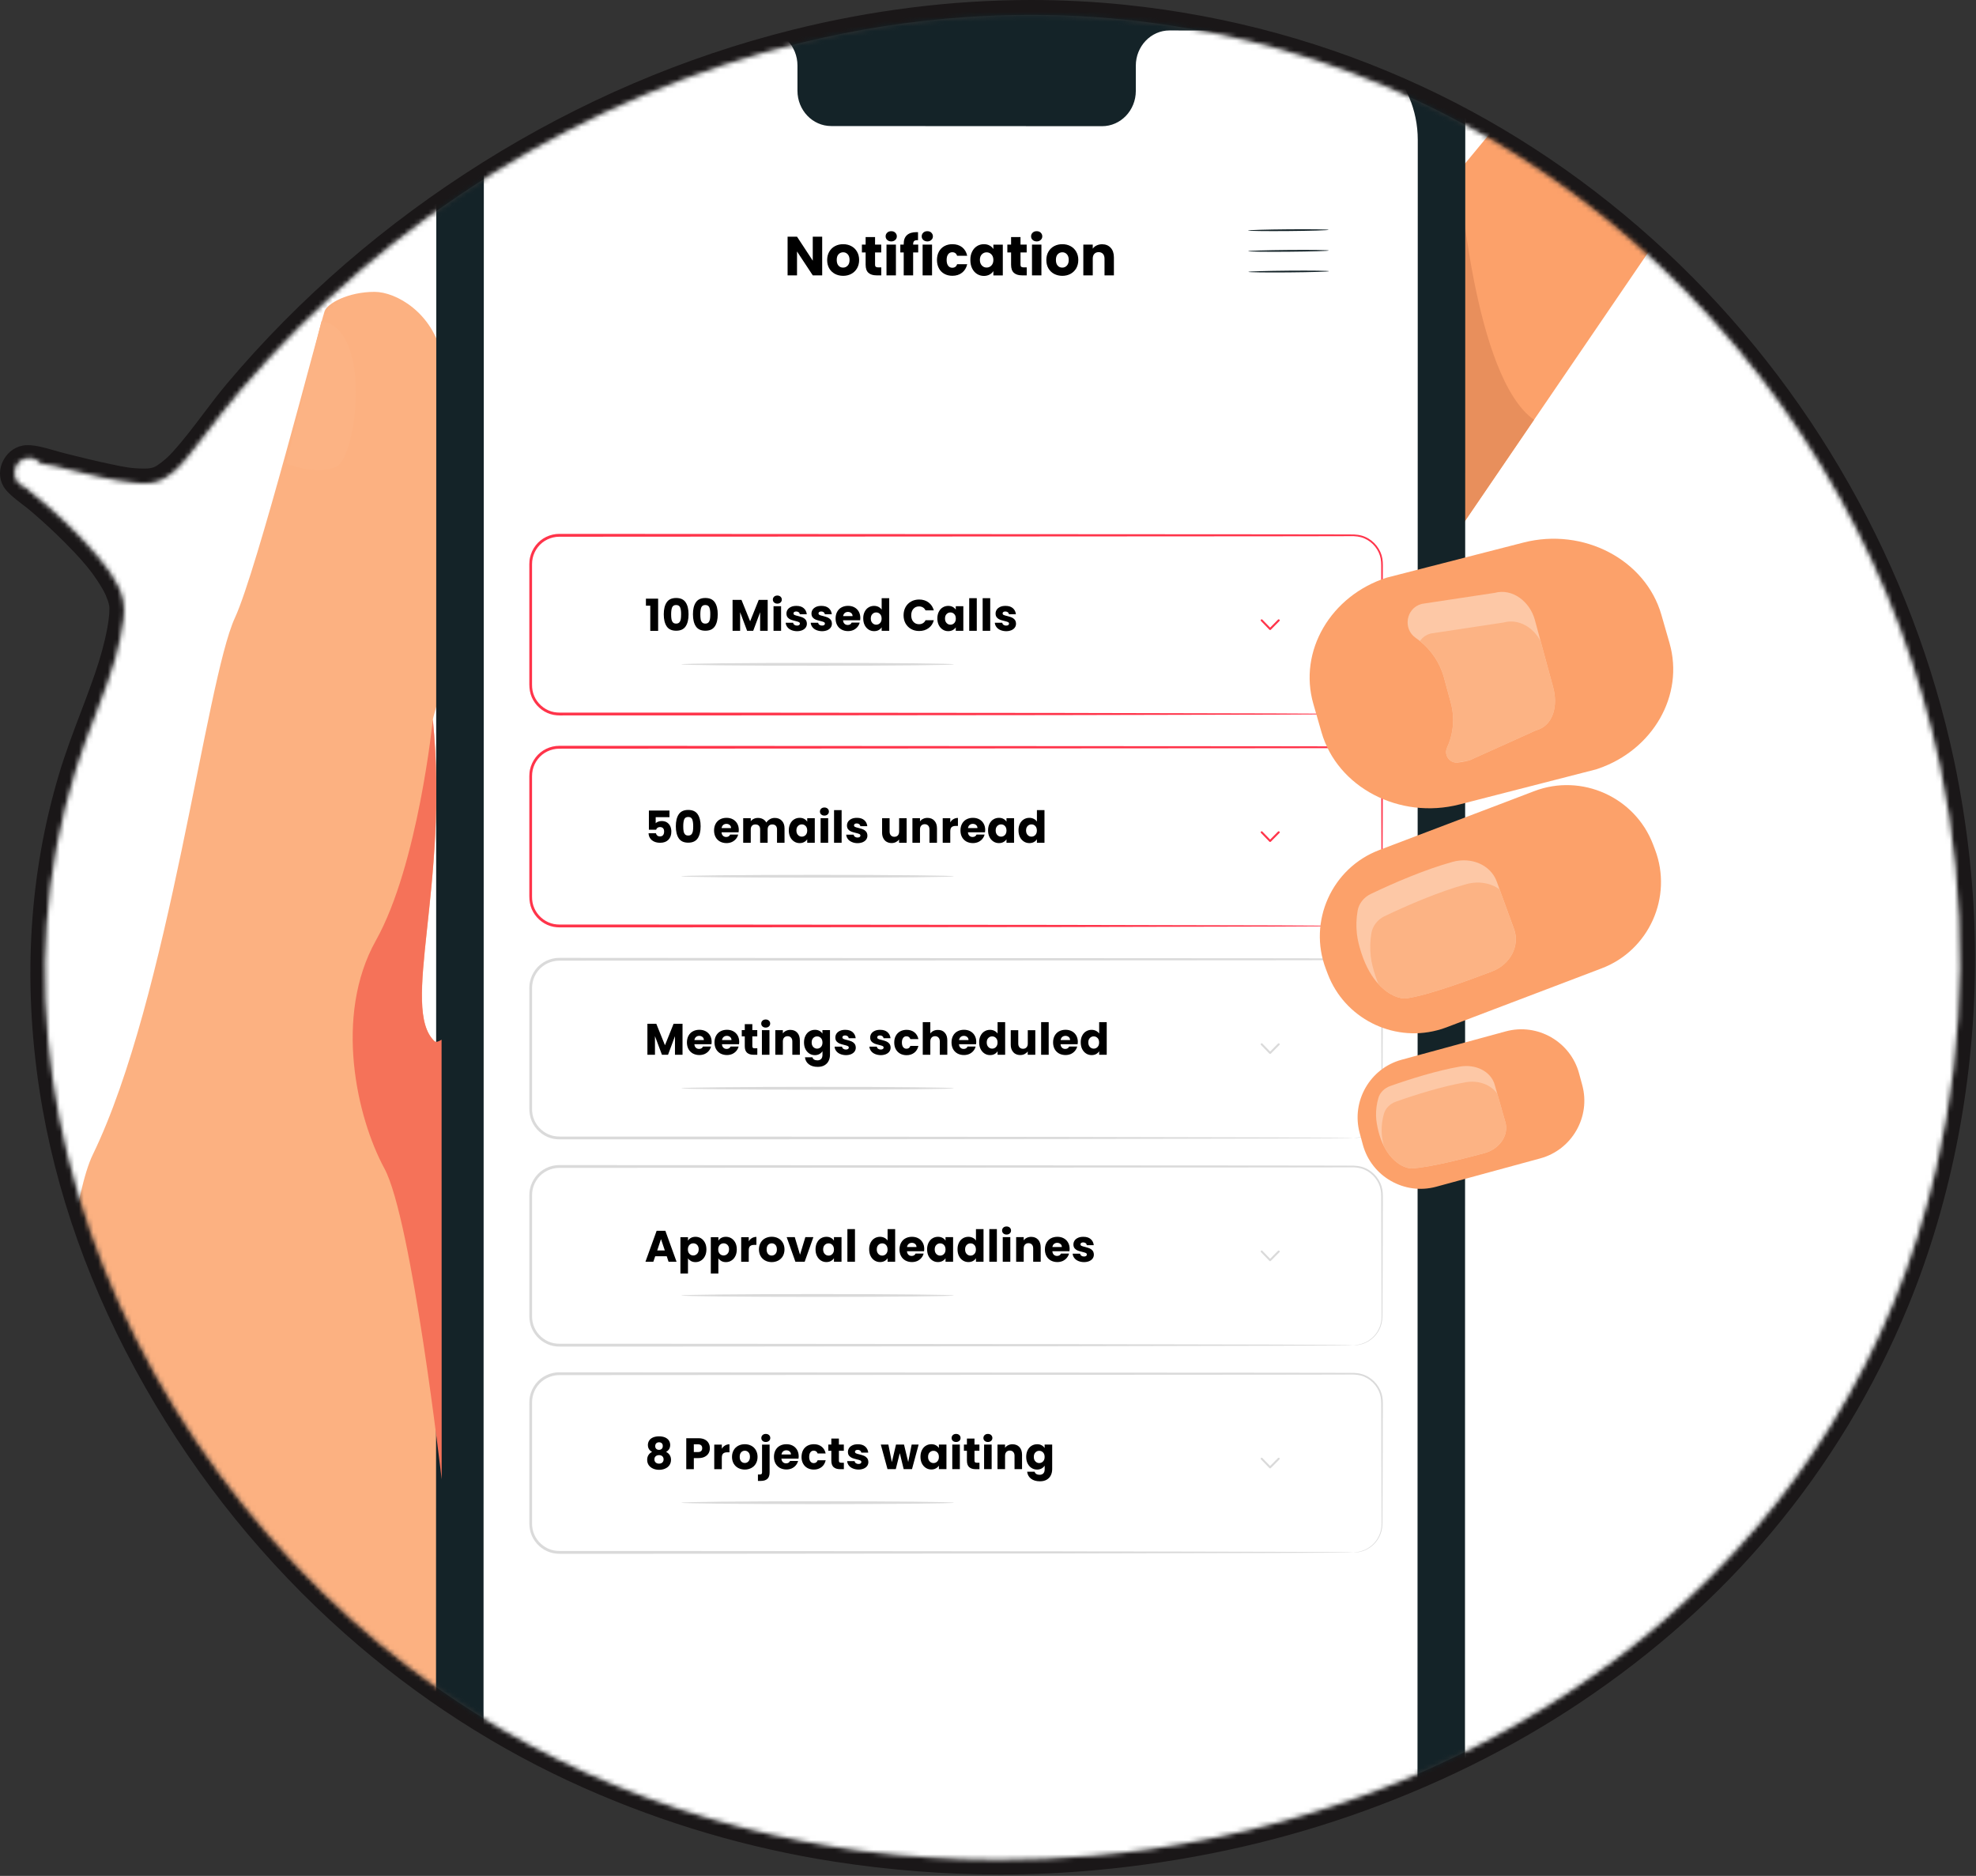 <svg width="413" height="392" viewBox="0 0 413 392" fill="none" xmlns="http://www.w3.org/2000/svg">
<rect x="0" y="0" width="413" height="392" fill="#333333" stroke="none"/>
<path d="M408.415 158.9C404.115 138.72 396.735 119.3 386.475 101.18C376.245 83.09 363.425 66.78 348.385 52.72C332.995 38.35 315.805 26.7 297.285 18.09C277.705 8.99 256.815 3.24 235.215 1.01C228.755 0.34 222.125 0 215.535 0C198.965 0 182.175 2.1 165.625 6.23C142.975 11.89 121.195 21.21 100.895 33.93C80.545 46.69 62.565 62.24 47.465 80.13C45.805 82.09 44.195 84.23 42.635 86.29C40.595 88.99 38.495 91.78 36.165 94.36C35.165 95.49 34.095 96.42 32.925 97.21C32.915 97.21 32.915 97.21 32.915 97.22C32.575 97.47 32.185 97.65 31.765 97.75C31.535 97.82 31.285 97.86 31.035 97.88L30.905 97.89C30.705 97.9 30.505 97.91 30.355 97.91H29.945C27.485 97.91 25.725 97.54 23.495 97.06L23.005 96.96C20.135 96.36 17.275 95.66 14.505 94.97L13.865 94.81C13.095 94.62 12.295 94.39 11.485 94.16C9.535 93.6 7.525 93.02 5.825 93.02C5.715 93.02 5.605 93.02 5.475 93.03C3.505 93.12 1.735 94.28 0.735 96.12C-0.245 97.92 -0.245 100 0.735 101.66C1.505 102.96 3.075 104.16 4.585 105.33C5.285 105.86 6.005 106.41 6.675 106.99C9.225 109.18 11.505 111.3 13.655 113.47C16.205 116.02 18.015 118.07 19.355 119.89C20.085 120.89 20.755 121.91 21.365 122.96C21.605 123.38 21.875 123.86 22.115 124.4C22.165 124.52 22.215 124.64 22.245 124.77C22.325 124.97 22.485 125.37 22.535 125.49C22.565 125.57 22.585 125.64 22.615 125.72C22.665 125.88 22.695 126.03 22.735 126.18C22.835 126.53 22.885 126.89 22.865 127.25C22.855 127.37 22.855 127.48 22.855 127.59C22.845 127.85 22.845 128.1 22.825 128.33C22.685 130.21 22.295 132 21.915 133.68C21.215 136.67 20.255 139.78 18.775 143.78C18.165 145.46 17.535 147.12 16.905 148.78C15.305 152.99 13.655 157.35 12.355 161.7C6.125 182.48 4.735 204.66 8.225 227.65C11.445 248.81 18.885 269.74 30.345 289.87C41.395 309.27 55.435 326.59 72.055 341.35C87.185 354.77 104.045 365.64 122.155 373.66C138.905 381.08 156.505 386.25 174.445 389.03C185.935 390.81 197.575 391.71 209.045 391.71C215.725 391.71 222.475 391.4 229.085 390.79C247.465 389.1 265.305 385.3 282.095 379.5C299.565 373.46 315.835 365.45 330.425 355.68C345.725 345.44 359.125 333.51 370.255 320.21C382.135 306.05 391.725 290.18 398.775 273.05C408.035 250.53 412.885 225.14 412.795 199.63C412.755 186.24 411.275 172.53 408.415 158.9ZM382.715 297.79C373.395 312.83 362.145 326.02 348.305 338.13C335.425 349.38 320.615 359.11 304.265 367.04C296.145 370.97 288.965 373.9 280.265 376.84C271.755 379.72 263.005 382.11 254.235 383.94C249.815 384.86 245.285 385.67 240.785 386.34C238.585 386.66 237.505 386.8 234.975 387.1C232.435 387.39 230.205 387.61 228.175 387.78C221.735 388.33 215.205 388.61 208.735 388.61C206.185 388.61 203.605 388.57 201.055 388.48C196.475 388.31 191.955 388.02 187.615 387.61C185.435 387.4 183.205 387.16 180.805 386.86C180.675 386.84 180.015 386.76 179.905 386.74C179.835 386.74 179.655 386.71 179.595 386.7C179.185 386.64 178.795 386.58 178.375 386.52C177.155 386.35 175.955 386.17 174.745 385.97C165.715 384.52 156.785 382.5 148.195 379.96C130.515 374.75 114.465 367.52 99.115 357.87C81.125 346.53 64.855 331.92 50.775 314.43C37.015 297.33 26.025 277.7 18.995 257.66C11.425 236.07 8.315 214.35 9.775 193.1C10.525 182.21 12.595 171.29 15.935 160.63C17.155 156.76 18.605 152.95 20.015 149.27C20.825 147.15 21.655 144.95 22.435 142.8C23.755 139.07 24.595 136.18 25.145 133.41C25.695 130.71 26.265 127.92 25.765 125.49C24.975 121.56 21.875 117.83 18.755 114.33C15.335 110.48 11.285 106.68 5.925 102.34C5.865 102.29 5.805 102.25 5.755 102.2L5.595 102.08C5.475 101.99 5.375 101.89 5.275 101.79C4.595 101.6 4.005 101.17 3.605 100.58C3.555 100.52 3.515 100.44 3.465 100.36C3.195 99.9 3.045 99.38 3.045 98.83C3.045 97.09 4.375 95.72 6.075 95.72C7.035 95.72 7.885 96.17 8.435 96.87C8.875 96.96 9.315 97.03 9.755 97.11C10.395 97.21 11.005 97.32 11.555 97.45L13.915 98.04C18.655 99.24 23.565 100.47 28.405 100.94C29.055 101 29.625 101.03 30.165 101.03C31.425 101.03 32.465 100.86 33.325 100.49C35.295 99.68 37.235 98.03 39.285 95.45C40.535 93.87 41.765 92.28 42.995 90.69C45.285 87.73 47.655 84.66 50.155 81.73C57.745 72.84 66.175 64.4 75.195 56.65C92.975 41.4 112.935 29.03 134.535 19.89C156.445 10.62 179.065 5.14 201.785 3.58C206.325 3.27 210.905 3.11 215.425 3.11C233.195 3.11 250.785 5.54 267.685 10.35C287.445 15.96 306.225 24.81 323.505 36.67C340.145 48.09 355.025 62.19 367.745 78.57C380.005 94.36 390.165 112.58 397.125 131.27C400.585 140.59 403.405 150.28 405.485 160.08C411.305 187.75 411.015 216.83 404.665 244.17C400.095 263.78 392.925 281.32 382.715 297.79Z" fill="#1A1718"/>
<mask id="mask0_1455_6168" style="mask-type:alpha" maskUnits="userSpaceOnUse" x="3" y="3" width="407" height="386">
<path d="M404.665 244.169C400.095 263.779 392.925 281.319 382.715 297.789C373.395 312.829 362.145 326.019 348.305 338.129C335.425 349.379 320.615 359.109 304.265 367.039C296.145 370.969 288.965 373.899 280.265 376.839C271.755 379.719 263.005 382.109 254.235 383.939C249.815 384.859 245.285 385.669 240.785 386.339C238.585 386.659 237.505 386.799 234.975 387.099C232.435 387.389 230.205 387.609 228.175 387.779C221.735 388.329 215.205 388.609 208.735 388.609C206.185 388.609 203.605 388.569 201.055 388.479C196.475 388.309 191.955 388.019 187.615 387.609C185.435 387.399 183.205 387.159 180.805 386.859C180.675 386.839 180.015 386.759 179.905 386.739C179.835 386.739 179.655 386.709 179.595 386.699C179.185 386.639 178.795 386.579 178.375 386.519C177.155 386.349 175.955 386.169 174.745 385.969C165.715 384.519 156.785 382.499 148.195 379.959C130.515 374.749 114.465 367.519 99.115 357.869C81.125 346.529 64.855 331.919 50.775 314.429C37.015 297.329 26.025 277.699 18.995 257.659C11.425 236.069 8.315 214.349 9.775 193.099C10.525 182.209 12.595 171.289 15.935 160.629C17.155 156.759 18.605 152.949 20.015 149.269C20.825 147.149 21.655 144.949 22.435 142.799C23.755 139.069 24.595 136.179 25.145 133.409C25.695 130.709 26.265 127.919 25.765 125.489C24.975 121.559 21.875 117.829 18.755 114.329C15.335 110.479 11.285 106.679 5.925 102.339C5.865 102.289 5.805 102.249 5.755 102.199L5.595 102.079C5.475 101.989 5.375 101.889 5.275 101.789C4.595 101.599 4.005 101.169 3.605 100.579C3.555 100.519 3.515 100.439 3.465 100.359C3.195 99.899 3.045 99.379 3.045 98.829C3.045 97.089 4.375 95.719 6.075 95.719C7.035 95.719 7.885 96.169 8.435 96.869C8.875 96.959 9.315 97.029 9.755 97.109C10.395 97.209 11.005 97.319 11.555 97.449L13.915 98.039C18.655 99.239 23.565 100.469 28.405 100.939C29.055 100.999 29.625 101.029 30.165 101.029C31.425 101.029 32.465 100.859 33.325 100.489C35.295 99.679 37.235 98.029 39.285 95.449C40.535 93.869 41.765 92.279 42.995 90.689C45.285 87.729 47.655 84.659 50.155 81.729C57.745 72.839 66.175 64.399 75.195 56.649C92.975 41.399 112.935 29.029 134.535 19.889C156.445 10.619 179.065 5.139 201.785 3.579C206.325 3.269 210.905 3.109 215.425 3.109C233.195 3.109 250.785 5.539 267.685 10.349C287.445 15.959 306.225 24.809 323.505 36.669C340.145 48.089 355.025 62.189 367.745 78.569C380.005 94.359 390.165 112.579 397.125 131.269C400.585 140.589 403.405 150.279 405.485 160.079C411.305 187.749 411.015 216.829 404.665 244.169Z" fill="white"/>
</mask>
<g mask="url(#mask0_1455_6168)">
<path d="M443.524 -20.66H-12.346V410.15H443.524V-20.66Z" fill="white"/>
<path d="M134.114 513.53L-46.996 365.14C-46.996 365.14 -100.056 580.19 -123.796 636.43C-147.536 692.67 142.864 708.91 143.244 667.67C143.624 626.43 146.414 571.75 140.264 542.64" fill="#D1AC77"/>
<path d="M137.314 601.439C127.094 616.719 121.874 581.809 97.264 532.669C79.614 497.419 51.974 454.859 5.364 418.259C-82.936 348.939 -34.826 360.259 -34.826 360.259C-25.186 359.949 -10.366 367.799 6.484 379.789C47.344 408.849 100.134 462.259 119.904 482.779C124.954 488.009 127.844 491.099 127.844 491.099C127.844 491.099 154.874 575.199 137.314 601.439Z" fill="#907954"/>
<path d="M269.274 283.489C269.274 283.489 234.264 353.529 198.694 401.889C184.544 421.129 170.304 436.939 158.154 443.529C146.254 449.979 136.184 459.999 127.854 471.099C125.004 474.899 122.354 478.819 119.914 482.769C107.124 503.399 99.754 524.759 97.274 532.669C79.624 497.419 51.984 454.859 5.374 418.259C5.374 418.259 5.694 402.249 6.494 379.789C8.184 332.479 11.994 256.529 19.394 241.279C35.314 208.499 42.994 142.249 49.114 129.069C53.654 119.289 66.604 68.749 67.844 65.039C68.384 63.439 72.694 60.989 78.294 60.989C82.784 60.989 90.414 65.329 92.334 74.249C102.054 119.339 90.354 149.089 90.484 150.409C93.914 185.069 83.604 210.789 90.834 217.599C91.104 217.849 91.604 217.729 92.314 217.279C104.854 209.229 182.664 95.779 192.254 93.329C202.354 90.739 269.274 283.489 269.274 283.489Z" fill="#FCB181"/>
<path d="M348.784 46.44L320.624 87.73L292.984 128.25C291.304 130.28 289.344 130.99 287.234 130.79C280.604 130.16 272.394 120.6 266.004 115.3L265.354 114.77C256.924 107.79 255.734 95.19 262.704 86.76L304.944 35.7L317.474 20.56C324.454 12.13 337.054 10.94 345.484 17.91L346.134 18.44C354.564 25.4 355.764 38 348.784 46.44Z" fill="#FCA16A"/>
<path d="M320.624 87.719L292.984 128.239C291.304 130.269 289.344 130.979 287.234 130.779L304.944 35.69C304.984 36.219 308.004 78.889 320.624 87.719Z" fill="#E88F5C"/>
<path d="M273.534 433.91L123.734 433.82C105.714 433.81 91.124 419.2 91.124 401.18L91.194 25.64C91.194 7.61 105.814 -6.99 123.844 -6.98L273.644 -6.89C291.664 -6.88 306.254 7.73 306.254 25.75L306.184 401.29C306.174 419.31 291.554 433.92 273.534 433.91Z" fill="#142328"/>
<path d="M273.485 6.379L244.445 6.359C240.555 6.359 237.395 9.659 237.395 13.729V18.999C237.395 23.069 234.235 26.369 230.345 26.369L173.725 26.339C169.835 26.339 166.675 23.039 166.675 18.959V13.689C166.675 9.619 163.515 6.319 159.625 6.309L149.415 6.299L123.995 6.289C111.375 6.279 101.135 16.509 101.125 29.139L101.055 395.699C101.055 408.319 111.275 418.549 123.895 418.559L273.395 418.649C286.015 418.659 296.255 408.429 296.265 395.799L296.325 29.239C296.325 16.619 286.105 6.389 273.485 6.379Z" fill="white"/>
<path d="M277.704 48.029C277.704 48.129 273.924 48.239 269.274 48.279C264.614 48.319 260.834 48.269 260.834 48.169C260.834 48.069 264.614 47.959 269.274 47.919C273.924 47.879 277.704 47.929 277.704 48.029Z" fill="#142328"/>
<path d="M277.734 52.349C277.734 52.449 273.954 52.559 269.304 52.599C264.644 52.639 260.864 52.589 260.864 52.489C260.864 52.389 264.644 52.279 269.304 52.239C273.954 52.199 277.734 52.249 277.734 52.349Z" fill="#142328"/>
<path d="M277.774 56.669C277.774 56.769 273.994 56.879 269.344 56.919C264.684 56.959 260.904 56.909 260.904 56.809C260.904 56.709 264.684 56.599 269.344 56.559C273.994 56.519 277.774 56.569 277.774 56.669Z" fill="#142328"/>
<path d="M135.004 126.56V125.1H137.554V131.83H135.914V126.57H135.004V126.56Z" fill="black"/>
<path d="M139.344 125.869C139.754 125.259 140.414 124.959 141.324 124.959C142.234 124.959 142.894 125.259 143.304 125.869C143.714 126.479 143.914 127.309 143.914 128.369C143.914 129.439 143.714 130.279 143.304 130.889C142.894 131.499 142.234 131.799 141.324 131.799C140.414 131.799 139.754 131.499 139.344 130.889C138.934 130.279 138.734 129.439 138.734 128.369C138.734 127.309 138.934 126.469 139.344 125.869ZM142.154 126.929C142.014 126.599 141.744 126.429 141.314 126.429C140.884 126.429 140.614 126.599 140.474 126.929C140.344 127.259 140.274 127.739 140.274 128.359C140.274 128.779 140.294 129.119 140.344 129.399C140.394 129.679 140.494 129.889 140.644 130.059C140.794 130.229 141.014 130.309 141.314 130.309C141.604 130.309 141.834 130.229 141.984 130.059C142.134 129.889 142.234 129.669 142.284 129.399C142.334 129.129 142.354 128.779 142.354 128.359C142.364 127.739 142.294 127.259 142.154 126.929Z" fill="black"/>
<path d="M145.444 125.869C145.854 125.259 146.514 124.959 147.424 124.959C148.334 124.959 148.994 125.259 149.404 125.869C149.814 126.479 150.014 127.309 150.014 128.369C150.014 129.439 149.814 130.279 149.404 130.889C148.994 131.499 148.334 131.799 147.424 131.799C146.514 131.799 145.854 131.499 145.444 130.889C145.034 130.279 144.834 129.439 144.834 128.369C144.824 127.309 145.034 126.469 145.444 125.869ZM148.254 126.929C148.114 126.599 147.844 126.429 147.414 126.429C146.984 126.429 146.714 126.599 146.574 126.929C146.444 127.259 146.374 127.739 146.374 128.359C146.374 128.779 146.394 129.119 146.444 129.399C146.494 129.679 146.594 129.889 146.744 130.059C146.894 130.229 147.114 130.309 147.414 130.309C147.704 130.309 147.934 130.229 148.084 130.059C148.234 129.889 148.334 129.669 148.384 129.399C148.434 129.129 148.454 128.779 148.454 128.359C148.464 127.739 148.394 127.259 148.254 126.929Z" fill="black"/>
<path d="M160.454 125.35V131.82H158.874V127.94L157.424 131.82H156.154L154.694 127.93V131.82H153.114V125.35H154.974L156.784 129.83L158.584 125.35H160.454Z" fill="black"/>
<path d="M161.794 125.899C161.614 125.739 161.534 125.539 161.534 125.299C161.534 125.049 161.624 124.849 161.794 124.689C161.964 124.529 162.194 124.449 162.474 124.449C162.744 124.449 162.964 124.529 163.144 124.689C163.314 124.849 163.404 125.059 163.404 125.299C163.404 125.539 163.314 125.739 163.144 125.899C162.964 126.059 162.744 126.139 162.474 126.139C162.194 126.139 161.974 126.059 161.794 125.899ZM163.254 126.679V131.819H161.674V126.679H163.254Z" fill="black"/>
<path d="M165.384 131.659C165.034 131.509 164.754 131.299 164.554 131.029C164.354 130.759 164.234 130.459 164.214 130.129H165.774C165.794 130.309 165.874 130.449 166.024 130.559C166.174 130.669 166.354 130.729 166.564 130.729C166.764 130.729 166.914 130.689 167.024 130.619C167.134 130.539 167.184 130.439 167.184 130.319C167.184 130.169 167.104 130.059 166.954 129.989C166.804 129.919 166.554 129.839 166.204 129.759C165.834 129.669 165.524 129.579 165.284 129.489C165.034 129.389 164.824 129.239 164.644 129.039C164.464 128.829 164.374 128.559 164.374 128.209C164.374 127.919 164.454 127.649 164.614 127.399C164.774 127.159 165.014 126.969 165.334 126.819C165.654 126.669 166.024 126.609 166.464 126.609C167.114 126.609 167.614 126.769 167.984 127.089C168.354 127.409 168.564 127.829 168.624 128.359H167.164C167.144 128.179 167.064 128.039 166.934 127.939C166.804 127.839 166.624 127.779 166.414 127.779C166.234 127.779 166.084 127.819 165.994 127.889C165.894 127.959 165.844 128.059 165.844 128.179C165.844 128.329 165.924 128.439 166.074 128.509C166.224 128.579 166.474 128.659 166.804 128.729C167.184 128.829 167.494 128.919 167.734 129.019C167.974 129.119 168.184 129.269 168.364 129.479C168.544 129.689 168.634 129.979 168.644 130.329C168.644 130.629 168.564 130.899 168.394 131.139C168.224 131.379 167.984 131.559 167.664 131.699C167.344 131.829 166.984 131.899 166.564 131.899C166.134 131.889 165.734 131.809 165.384 131.659Z" fill="black"/>
<path d="M170.614 131.659C170.264 131.509 169.984 131.299 169.784 131.029C169.584 130.759 169.464 130.459 169.444 130.129H171.004C171.024 130.309 171.104 130.449 171.254 130.559C171.404 130.669 171.584 130.729 171.794 130.729C171.994 130.729 172.144 130.689 172.254 130.619C172.364 130.539 172.414 130.439 172.414 130.319C172.414 130.169 172.334 130.059 172.184 129.989C172.034 129.919 171.784 129.839 171.434 129.759C171.064 129.669 170.754 129.579 170.514 129.489C170.264 129.389 170.054 129.239 169.874 129.039C169.694 128.829 169.604 128.559 169.604 128.209C169.604 127.919 169.684 127.649 169.844 127.399C170.004 127.159 170.244 126.969 170.564 126.819C170.884 126.669 171.254 126.609 171.694 126.609C172.344 126.609 172.844 126.769 173.214 127.089C173.584 127.409 173.794 127.829 173.854 128.359H172.394C172.374 128.179 172.294 128.039 172.164 127.939C172.034 127.839 171.854 127.779 171.644 127.779C171.464 127.779 171.314 127.819 171.224 127.889C171.124 127.959 171.074 128.059 171.074 128.179C171.074 128.329 171.154 128.439 171.304 128.509C171.454 128.579 171.704 128.659 172.034 128.729C172.414 128.829 172.724 128.919 172.964 129.019C173.204 129.119 173.414 129.269 173.594 129.479C173.774 129.689 173.864 129.979 173.874 130.329C173.874 130.629 173.794 130.899 173.624 131.139C173.454 131.379 173.214 131.559 172.894 131.699C172.574 131.829 172.214 131.899 171.794 131.899C171.364 131.889 170.964 131.809 170.614 131.659Z" fill="black"/>
<path d="M179.775 129.62H176.205C176.225 129.94 176.335 130.18 176.515 130.35C176.695 130.52 176.915 130.6 177.185 130.6C177.575 130.6 177.855 130.43 178.005 130.1H179.685C179.595 130.44 179.445 130.74 179.215 131.01C178.995 131.28 178.705 131.49 178.375 131.65C178.035 131.8 177.655 131.88 177.245 131.88C176.745 131.88 176.295 131.77 175.895 131.56C175.505 131.34 175.195 131.04 174.975 130.64C174.755 130.24 174.645 129.77 174.645 129.24C174.645 128.71 174.755 128.24 174.975 127.84C175.195 127.44 175.495 127.13 175.895 126.92C176.285 126.71 176.735 126.6 177.245 126.6C177.745 126.6 178.185 126.7 178.575 126.91C178.965 127.12 179.265 127.42 179.485 127.8C179.705 128.19 179.815 128.64 179.815 129.15C179.805 129.31 179.795 129.47 179.775 129.62ZM178.195 128.75C178.195 128.48 178.105 128.27 177.915 128.11C177.725 127.95 177.505 127.87 177.225 127.87C176.965 127.87 176.735 127.95 176.555 128.1C176.375 128.25 176.265 128.47 176.215 128.75H178.195Z" fill="black"/>
<path d="M180.715 127.849C180.915 127.449 181.184 127.139 181.534 126.929C181.874 126.719 182.264 126.609 182.684 126.609C183.024 126.609 183.335 126.679 183.615 126.819C183.895 126.959 184.115 127.149 184.275 127.389V124.999H185.855V131.819H184.275V131.079C184.125 131.329 183.915 131.519 183.645 131.669C183.375 131.819 183.054 131.889 182.694 131.889C182.274 131.889 181.885 131.779 181.545 131.559C181.205 131.339 180.924 131.029 180.724 130.629C180.524 130.229 180.425 129.759 180.425 129.229C180.415 128.709 180.515 128.249 180.715 127.849ZM183.934 128.319C183.714 128.089 183.455 127.979 183.135 127.979C182.825 127.979 182.555 128.089 182.335 128.319C182.115 128.539 182.004 128.849 182.004 129.249C182.004 129.639 182.115 129.959 182.335 130.189C182.555 130.419 182.815 130.539 183.135 130.539C183.445 130.539 183.714 130.429 183.934 130.199C184.154 129.969 184.265 129.659 184.265 129.269C184.265 128.849 184.154 128.539 183.934 128.319Z" fill="black"/>
<path d="M189.264 126.869C189.544 126.369 189.924 125.979 190.424 125.699C190.914 125.419 191.484 125.279 192.104 125.279C192.874 125.279 193.524 125.479 194.074 125.889C194.624 126.299 194.984 126.849 195.174 127.549H193.444C193.314 127.279 193.135 127.069 192.895 126.929C192.655 126.789 192.385 126.719 192.085 126.719C191.595 126.719 191.204 126.889 190.904 127.229C190.604 127.569 190.454 128.019 190.454 128.579C190.454 129.139 190.604 129.599 190.904 129.929C191.204 130.269 191.595 130.439 192.085 130.439C192.385 130.439 192.655 130.369 192.895 130.229C193.135 130.089 193.314 129.879 193.444 129.609H195.174C194.994 130.309 194.624 130.859 194.074 131.259C193.524 131.659 192.874 131.859 192.104 131.859C191.474 131.859 190.914 131.719 190.424 131.439C189.934 131.159 189.544 130.769 189.264 130.269C188.984 129.769 188.854 129.199 188.854 128.569C188.854 127.939 188.994 127.369 189.264 126.869Z" fill="black"/>
<path d="M196.215 127.849C196.415 127.449 196.685 127.139 197.035 126.929C197.375 126.719 197.765 126.609 198.185 126.609C198.545 126.609 198.865 126.679 199.135 126.829C199.405 126.979 199.615 127.169 199.765 127.409V126.679H201.345V131.819H199.765V131.089C199.615 131.329 199.395 131.519 199.125 131.669C198.855 131.819 198.535 131.889 198.175 131.889C197.755 131.889 197.375 131.779 197.035 131.559C196.695 131.339 196.415 131.029 196.215 130.629C196.015 130.229 195.915 129.759 195.915 129.229C195.915 128.709 196.015 128.249 196.215 127.849ZM199.445 128.319C199.225 128.089 198.965 127.979 198.645 127.979C198.335 127.979 198.065 128.089 197.845 128.319C197.625 128.539 197.515 128.849 197.515 129.249C197.515 129.639 197.625 129.959 197.845 130.189C198.065 130.419 198.325 130.539 198.645 130.539C198.955 130.539 199.225 130.429 199.445 130.199C199.665 129.969 199.775 129.659 199.775 129.269C199.775 128.849 199.665 128.539 199.445 128.319Z" fill="black"/>
<path d="M204.154 124.999V131.819H202.574V124.999H204.154Z" fill="black"/>
<path d="M206.964 124.999V131.819H205.384V124.999H206.964Z" fill="black"/>
<path d="M209.094 131.659C208.744 131.509 208.464 131.299 208.264 131.029C208.064 130.759 207.944 130.459 207.924 130.129H209.484C209.504 130.309 209.584 130.449 209.734 130.559C209.884 130.669 210.064 130.729 210.274 130.729C210.474 130.729 210.624 130.689 210.734 130.619C210.844 130.539 210.894 130.439 210.894 130.319C210.894 130.169 210.814 130.059 210.664 129.989C210.514 129.919 210.264 129.839 209.914 129.759C209.544 129.669 209.234 129.579 208.994 129.489C208.744 129.389 208.534 129.239 208.354 129.039C208.174 128.829 208.084 128.559 208.084 128.209C208.084 127.919 208.164 127.649 208.324 127.399C208.484 127.159 208.724 126.969 209.044 126.819C209.364 126.669 209.734 126.609 210.174 126.609C210.824 126.609 211.324 126.769 211.694 127.089C212.064 127.409 212.274 127.829 212.334 128.359H210.874C210.854 128.179 210.774 128.039 210.644 127.939C210.514 127.839 210.334 127.779 210.124 127.779C209.944 127.779 209.794 127.819 209.704 127.889C209.604 127.959 209.554 128.059 209.554 128.179C209.554 128.329 209.634 128.439 209.784 128.509C209.934 128.579 210.184 128.659 210.514 128.729C210.894 128.829 211.204 128.919 211.444 129.019C211.684 129.119 211.894 129.269 212.074 129.479C212.254 129.689 212.344 129.979 212.354 130.329C212.354 130.629 212.274 130.899 212.104 131.139C211.934 131.379 211.694 131.559 211.374 131.699C211.054 131.829 210.694 131.899 210.274 131.899C209.844 131.889 209.444 131.809 209.094 131.659Z" fill="black"/>
<path d="M282.884 149.21C282.884 149.18 283.254 149.22 283.954 149.08C284.644 148.95 285.704 148.62 286.754 147.7C287.794 146.81 288.784 145.21 288.764 143.17C288.754 141.12 288.744 138.76 288.734 136.1C288.724 133.44 288.714 130.48 288.704 127.25C288.704 125.63 288.694 123.94 288.694 122.19C288.694 121.31 288.694 120.42 288.684 119.51C288.664 118.6 288.734 117.66 288.574 116.76C288.254 114.95 286.954 113.27 285.144 112.5C284.234 112.11 283.254 112.01 282.204 112.04C281.164 112.04 280.104 112.04 279.034 112.05C274.754 112.06 270.224 112.06 265.474 112.07C227.434 112.09 174.904 112.12 116.884 112.16C115.154 112.16 113.454 112.98 112.414 114.34C111.884 115.02 111.514 115.81 111.334 116.64C111.144 117.46 111.224 118.36 111.204 119.26C111.204 122.84 111.204 126.4 111.204 129.93C111.204 133.46 111.204 136.97 111.204 140.45V143.05C111.194 143.89 111.334 144.71 111.664 145.46C112.314 146.97 113.634 148.16 115.184 148.65C115.974 148.91 116.764 148.92 117.634 148.91C118.484 148.91 119.334 148.91 120.184 148.91C121.874 148.91 123.564 148.91 125.244 148.91C128.604 148.91 131.924 148.91 135.214 148.91C141.794 148.91 148.234 148.92 154.524 148.92C179.664 148.94 202.304 148.97 221.324 148.98C240.334 149.02 255.714 149.05 266.364 149.08C271.674 149.1 275.794 149.12 278.604 149.14C279.994 149.15 281.054 149.16 281.784 149.17C282.514 149.19 282.884 149.21 282.884 149.21C282.884 149.21 282.514 149.23 281.804 149.24C281.074 149.25 280.004 149.26 278.624 149.27C275.814 149.28 271.684 149.3 266.384 149.33C255.734 149.35 240.354 149.39 221.344 149.43C202.324 149.45 179.684 149.47 154.544 149.49C148.254 149.49 141.814 149.5 135.234 149.5C131.944 149.5 128.614 149.5 125.264 149.5C123.584 149.5 121.894 149.5 120.204 149.5C119.354 149.5 118.504 149.5 117.654 149.5C116.824 149.52 115.884 149.5 115.034 149.22C113.314 148.68 111.864 147.37 111.144 145.7C110.784 144.87 110.634 143.94 110.634 143.05V140.45C110.634 136.97 110.634 133.46 110.634 129.93C110.634 126.4 110.634 122.84 110.634 119.26C110.654 118.38 110.564 117.46 110.774 116.52C110.974 115.6 111.384 114.72 111.964 113.97C113.114 112.46 115.004 111.55 116.914 111.56C174.934 111.59 227.464 111.63 265.504 111.65C270.254 111.66 274.784 111.66 279.064 111.67C280.134 111.67 281.194 111.67 282.234 111.68C283.264 111.65 284.364 111.76 285.314 112.18C287.234 113 288.594 114.79 288.924 116.7C289.094 117.67 289.004 118.6 289.024 119.51C289.024 120.42 289.024 121.32 289.014 122.19C289.014 123.94 289.004 125.63 289.004 127.25C288.994 130.48 288.984 133.44 288.974 136.1C288.964 138.76 288.954 141.12 288.944 143.17C288.944 145.27 287.904 146.9 286.834 147.79C285.744 148.71 284.674 149.02 283.964 149.14C283.604 149.2 283.334 149.22 283.154 149.21C282.974 149.22 282.884 149.21 282.884 149.21Z" fill="#FF344A"/>
<path d="M199.364 138.82C199.364 138.99 186.614 139.12 170.884 139.12C155.154 139.12 142.404 138.99 142.404 138.82C142.404 138.65 155.154 138.52 170.884 138.52C186.614 138.52 199.364 138.65 199.364 138.82Z" fill="#DADADA"/>
<path d="M267.475 129.63C267.475 129.68 267.455 129.73 267.415 129.77L265.615 131.59C265.575 131.63 265.525 131.65 265.465 131.65C265.415 131.65 265.355 131.63 265.315 131.59L263.555 129.77C263.475 129.69 263.475 129.56 263.555 129.48C263.635 129.4 263.765 129.4 263.845 129.48L265.465 131.15L267.115 129.48C267.195 129.4 267.325 129.4 267.405 129.48C267.455 129.52 267.475 129.57 267.475 129.63Z" fill="#FF344A"/>
<path d="M282.884 193.5C282.884 193.47 283.254 193.51 283.954 193.37C284.644 193.24 285.704 192.91 286.754 191.99C287.794 191.1 288.784 189.5 288.764 187.46C288.754 185.41 288.744 183.05 288.734 180.39C288.724 177.73 288.714 174.77 288.704 171.54C288.704 169.92 288.694 168.23 288.694 166.48C288.694 165.6 288.694 164.71 288.684 163.8C288.664 162.89 288.734 161.95 288.574 161.05C288.254 159.24 286.954 157.56 285.144 156.79C284.234 156.4 283.254 156.3 282.204 156.33C281.164 156.33 280.104 156.33 279.034 156.34C274.754 156.35 270.224 156.35 265.474 156.36C227.434 156.38 174.904 156.41 116.884 156.45C115.154 156.45 113.454 157.27 112.414 158.63C111.884 159.31 111.514 160.1 111.334 160.93C111.144 161.75 111.224 162.65 111.204 163.55C111.204 167.13 111.204 170.69 111.204 174.22C111.204 177.75 111.204 181.26 111.204 184.74V187.34C111.194 188.18 111.334 189 111.664 189.75C112.314 191.26 113.634 192.45 115.184 192.94C115.974 193.2 116.764 193.21 117.634 193.2C118.484 193.2 119.334 193.2 120.184 193.2C121.874 193.2 123.564 193.2 125.244 193.2C128.604 193.2 131.924 193.2 135.214 193.2C141.794 193.2 148.234 193.21 154.524 193.21C179.664 193.23 202.304 193.26 221.324 193.27C240.334 193.31 255.714 193.34 266.364 193.37C271.674 193.39 275.794 193.41 278.604 193.43C279.994 193.44 281.054 193.45 281.784 193.46C282.514 193.48 282.884 193.5 282.884 193.5C282.884 193.5 282.514 193.52 281.804 193.53C281.074 193.54 280.004 193.55 278.624 193.56C275.814 193.57 271.684 193.59 266.384 193.62C255.734 193.64 240.354 193.68 221.344 193.72C202.324 193.74 179.684 193.76 154.544 193.78C148.254 193.78 141.814 193.79 135.234 193.79C131.944 193.79 128.614 193.79 125.264 193.79C123.584 193.79 121.894 193.79 120.204 193.79C119.354 193.79 118.504 193.79 117.654 193.79C116.824 193.81 115.884 193.79 115.034 193.51C113.314 192.97 111.864 191.66 111.144 189.99C110.784 189.16 110.634 188.23 110.634 187.34V184.74C110.634 181.26 110.634 177.75 110.634 174.22C110.634 170.69 110.634 167.13 110.634 163.55C110.654 162.67 110.564 161.75 110.774 160.81C110.974 159.89 111.384 159.01 111.964 158.26C113.114 156.75 115.004 155.84 116.914 155.85C174.934 155.88 227.464 155.92 265.504 155.94C270.254 155.95 274.784 155.95 279.064 155.96C280.134 155.96 281.194 155.96 282.234 155.97C283.264 155.94 284.364 156.05 285.314 156.47C287.234 157.29 288.594 159.08 288.924 160.99C289.094 161.96 289.004 162.89 289.024 163.8C289.024 164.71 289.024 165.61 289.014 166.48C289.014 168.23 289.004 169.92 289.004 171.54C288.994 174.77 288.984 177.73 288.974 180.39C288.964 183.05 288.954 185.41 288.944 187.46C288.944 189.56 287.904 191.19 286.834 192.08C285.744 193 284.674 193.31 283.964 193.43C283.604 193.49 283.334 193.51 283.154 193.5C282.974 193.51 282.884 193.5 282.884 193.5Z" fill="#FF344A"/>
<path d="M199.364 183.11C199.364 183.28 186.614 183.41 170.884 183.41C155.154 183.41 142.404 183.28 142.404 183.11C142.404 182.94 155.154 182.81 170.884 182.81C186.614 182.81 199.364 182.95 199.364 183.11Z" fill="#DADADA"/>
<path d="M267.475 173.92C267.475 173.97 267.455 174.02 267.415 174.06L265.615 175.88C265.575 175.92 265.525 175.94 265.465 175.94C265.415 175.94 265.355 175.92 265.315 175.88L263.555 174.06C263.475 173.98 263.475 173.85 263.555 173.77C263.635 173.69 263.765 173.69 263.845 173.77L265.465 175.44L267.115 173.77C267.195 173.69 267.325 173.69 267.405 173.77C267.455 173.82 267.475 173.87 267.475 173.92Z" fill="#FF344A"/>
<path d="M139.915 170.759H137.045V172.029C137.165 171.889 137.335 171.779 137.565 171.699C137.785 171.609 138.025 171.569 138.285 171.569C138.745 171.569 139.125 171.669 139.435 171.879C139.735 172.089 139.965 172.359 140.105 172.689C140.245 173.019 140.315 173.379 140.315 173.769C140.315 174.489 140.115 175.059 139.705 175.479C139.295 175.899 138.725 176.109 137.995 176.109C137.505 176.109 137.075 176.029 136.715 175.859C136.355 175.689 136.075 175.459 135.875 175.159C135.675 174.859 135.575 174.509 135.555 174.119H137.095C137.135 174.309 137.225 174.469 137.365 174.589C137.505 174.719 137.695 174.779 137.945 174.779C138.235 174.779 138.445 174.689 138.595 174.499C138.735 174.319 138.805 174.069 138.805 173.759C138.805 173.459 138.735 173.229 138.585 173.069C138.435 172.909 138.225 172.829 137.935 172.829C137.725 172.829 137.555 172.879 137.415 172.979C137.275 173.079 137.195 173.209 137.145 173.379H135.625V169.369H139.925V170.759H139.915Z" fill="black"/>
<path d="M141.865 170.159C142.275 169.549 142.935 169.249 143.845 169.249C144.755 169.249 145.415 169.549 145.825 170.159C146.235 170.769 146.435 171.599 146.435 172.659C146.435 173.729 146.235 174.569 145.825 175.179C145.415 175.789 144.755 176.089 143.845 176.089C142.935 176.089 142.275 175.789 141.865 175.179C141.455 174.569 141.255 173.729 141.255 172.659C141.255 171.599 141.455 170.769 141.865 170.159ZM144.685 171.219C144.545 170.889 144.275 170.719 143.845 170.719C143.415 170.719 143.145 170.889 143.005 171.219C142.875 171.549 142.805 172.029 142.805 172.649C142.805 173.069 142.825 173.409 142.875 173.689C142.925 173.969 143.025 174.179 143.175 174.349C143.325 174.519 143.545 174.599 143.845 174.599C144.135 174.599 144.365 174.519 144.515 174.349C144.665 174.179 144.765 173.959 144.815 173.689C144.865 173.419 144.885 173.069 144.885 172.649C144.885 172.039 144.815 171.559 144.685 171.219Z" fill="black"/>
<path d="M154.375 173.919H150.805C150.825 174.239 150.935 174.479 151.115 174.649C151.295 174.819 151.515 174.899 151.785 174.899C152.175 174.899 152.455 174.729 152.605 174.399H154.285C154.195 174.739 154.045 175.039 153.815 175.309C153.595 175.579 153.305 175.789 152.975 175.949C152.635 176.099 152.255 176.179 151.845 176.179C151.345 176.179 150.895 176.069 150.495 175.859C150.105 175.639 149.795 175.339 149.575 174.939C149.355 174.539 149.245 174.069 149.245 173.539C149.245 173.009 149.355 172.539 149.575 172.139C149.795 171.739 150.095 171.429 150.495 171.219C150.885 171.009 151.335 170.899 151.845 170.899C152.345 170.899 152.785 170.999 153.175 171.209C153.565 171.419 153.865 171.719 154.085 172.099C154.305 172.489 154.415 172.939 154.415 173.449C154.405 173.609 154.395 173.759 154.375 173.919ZM152.795 173.039C152.795 172.769 152.705 172.559 152.515 172.399C152.325 172.239 152.105 172.159 151.825 172.159C151.565 172.159 151.335 172.239 151.155 172.389C150.975 172.539 150.865 172.759 150.815 173.039H152.795Z" fill="black"/>
<path d="M163.404 171.499C163.784 171.889 163.974 172.419 163.974 173.109V176.109H162.404V173.319C162.404 172.989 162.314 172.729 162.144 172.549C161.964 172.369 161.724 172.279 161.424 172.279C161.114 172.279 160.874 172.369 160.704 172.549C160.534 172.729 160.444 172.989 160.444 173.319V176.109H158.874V173.319C158.874 172.989 158.784 172.729 158.614 172.549C158.444 172.369 158.194 172.279 157.894 172.279C157.594 172.279 157.344 172.369 157.174 172.549C157.004 172.729 156.914 172.989 156.914 173.319V176.109H155.334V170.969H156.914V171.619C157.074 171.399 157.284 171.229 157.544 171.109C157.804 170.979 158.094 170.919 158.424 170.919C158.814 170.919 159.154 170.999 159.464 171.169C159.764 171.339 160.004 171.569 160.174 171.879C160.354 171.599 160.594 171.369 160.904 171.189C161.214 171.009 161.544 170.919 161.904 170.919C162.524 170.909 163.034 171.109 163.404 171.499Z" fill="black"/>
<path d="M165.165 172.139C165.365 171.739 165.635 171.429 165.985 171.219C166.325 171.009 166.715 170.899 167.135 170.899C167.495 170.899 167.815 170.969 168.085 171.119C168.355 171.269 168.565 171.459 168.715 171.699V170.969H170.295V176.109H168.715V175.379C168.565 175.619 168.345 175.809 168.075 175.959C167.805 176.109 167.485 176.179 167.125 176.179C166.705 176.179 166.325 176.069 165.985 175.849C165.645 175.629 165.365 175.319 165.165 174.919C164.965 174.519 164.865 174.049 164.865 173.519C164.865 172.999 164.965 172.539 165.165 172.139ZM168.385 172.609C168.165 172.379 167.905 172.269 167.585 172.269C167.275 172.269 167.005 172.379 166.785 172.609C166.565 172.829 166.455 173.139 166.455 173.539C166.455 173.929 166.565 174.249 166.785 174.479C167.005 174.709 167.265 174.829 167.585 174.829C167.895 174.829 168.165 174.719 168.385 174.489C168.605 174.259 168.715 173.949 168.715 173.559C168.715 173.149 168.605 172.839 168.385 172.609Z" fill="black"/>
<path d="M171.635 170.189C171.455 170.029 171.375 169.829 171.375 169.589C171.375 169.339 171.465 169.139 171.635 168.979C171.805 168.819 172.035 168.739 172.315 168.739C172.585 168.739 172.805 168.819 172.985 168.979C173.155 169.139 173.245 169.349 173.245 169.589C173.245 169.829 173.155 170.029 172.985 170.189C172.805 170.349 172.585 170.429 172.315 170.429C172.035 170.439 171.815 170.349 171.635 170.189ZM173.095 170.969V176.109H171.515V170.969H173.095Z" fill="black"/>
<path d="M175.905 169.289V176.109H174.325V169.289H175.905Z" fill="black"/>
<path d="M178.035 175.949C177.685 175.799 177.405 175.589 177.205 175.319C177.005 175.049 176.885 174.749 176.865 174.419H178.425C178.445 174.599 178.525 174.739 178.675 174.849C178.825 174.959 179.005 175.019 179.215 175.019C179.415 175.019 179.565 174.979 179.675 174.909C179.785 174.829 179.835 174.729 179.835 174.609C179.835 174.459 179.755 174.349 179.605 174.279C179.455 174.209 179.205 174.129 178.855 174.049C178.485 173.959 178.175 173.869 177.935 173.779C177.685 173.679 177.475 173.529 177.295 173.329C177.115 173.119 177.025 172.849 177.025 172.499C177.025 172.209 177.105 171.939 177.265 171.689C177.425 171.449 177.665 171.259 177.985 171.109C178.305 170.959 178.675 170.899 179.115 170.899C179.765 170.899 180.265 171.059 180.635 171.379C181.005 171.699 181.215 172.119 181.275 172.649H179.815C179.795 172.469 179.715 172.329 179.585 172.229C179.455 172.129 179.275 172.069 179.065 172.069C178.885 172.069 178.735 172.109 178.645 172.179C178.545 172.249 178.495 172.349 178.495 172.469C178.495 172.619 178.575 172.729 178.725 172.799C178.875 172.869 179.125 172.949 179.455 173.019C179.835 173.119 180.145 173.209 180.385 173.309C180.625 173.409 180.835 173.559 181.015 173.769C181.195 173.979 181.285 174.269 181.295 174.619C181.295 174.919 181.215 175.189 181.045 175.429C180.875 175.669 180.635 175.849 180.315 175.989C179.995 176.119 179.635 176.189 179.215 176.189C178.785 176.189 178.385 176.109 178.035 175.949Z" fill="black"/>
<path d="M189.495 170.97V176.11H187.915V175.41C187.755 175.64 187.535 175.82 187.265 175.96C186.995 176.1 186.685 176.17 186.355 176.17C185.965 176.17 185.615 176.08 185.315 175.91C185.015 175.74 184.785 175.48 184.615 175.15C184.445 174.82 184.365 174.43 184.365 173.98V170.98H185.935V173.77C185.935 174.11 186.025 174.38 186.205 174.57C186.385 174.76 186.625 174.86 186.925 174.86C187.235 174.86 187.475 174.76 187.655 174.57C187.835 174.38 187.925 174.11 187.925 173.77V170.98H189.495V170.97Z" fill="black"/>
<path d="M195.295 171.499C195.655 171.889 195.835 172.429 195.835 173.109V176.109H194.265V173.319C194.265 172.979 194.175 172.709 193.995 172.519C193.815 172.329 193.575 172.229 193.275 172.229C192.975 172.229 192.735 172.329 192.555 172.519C192.375 172.709 192.285 172.979 192.285 173.319V176.109H190.705V170.969H192.285V171.649C192.445 171.419 192.655 171.239 192.935 171.109C193.205 170.979 193.505 170.909 193.845 170.909C194.455 170.909 194.935 171.109 195.295 171.499Z" fill="black"/>
<path d="M199.295 171.159C199.575 170.999 199.875 170.919 200.215 170.919V172.589H199.785C199.395 172.589 199.095 172.669 198.905 172.839C198.705 173.009 198.615 173.309 198.615 173.729V176.119H197.035V170.979H198.615V171.839C198.785 171.539 199.015 171.319 199.295 171.159Z" fill="black"/>
<path d="M205.875 173.919H202.305C202.325 174.239 202.435 174.479 202.615 174.649C202.795 174.819 203.015 174.899 203.285 174.899C203.675 174.899 203.955 174.729 204.105 174.399H205.785C205.695 174.739 205.545 175.039 205.315 175.309C205.095 175.579 204.805 175.789 204.475 175.949C204.135 176.099 203.755 176.179 203.345 176.179C202.845 176.179 202.395 176.069 201.995 175.859C201.605 175.639 201.295 175.339 201.075 174.939C200.855 174.539 200.745 174.069 200.745 173.539C200.745 173.009 200.855 172.539 201.075 172.139C201.295 171.739 201.595 171.429 201.995 171.219C202.385 171.009 202.835 170.899 203.345 170.899C203.845 170.899 204.285 170.999 204.675 171.209C205.065 171.419 205.365 171.719 205.585 172.099C205.805 172.489 205.915 172.939 205.915 173.449C205.905 173.609 205.895 173.759 205.875 173.919ZM204.295 173.039C204.295 172.769 204.205 172.559 204.015 172.399C203.825 172.239 203.605 172.159 203.325 172.159C203.065 172.159 202.835 172.239 202.655 172.389C202.475 172.539 202.365 172.759 202.315 173.039H204.295Z" fill="black"/>
<path d="M206.815 172.139C207.015 171.739 207.285 171.429 207.635 171.219C207.975 171.009 208.365 170.899 208.785 170.899C209.145 170.899 209.465 170.969 209.735 171.119C210.005 171.269 210.215 171.459 210.365 171.699V170.969H211.945V176.109H210.365V175.379C210.215 175.619 209.995 175.809 209.725 175.959C209.455 176.109 209.135 176.179 208.775 176.179C208.355 176.179 207.975 176.069 207.635 175.849C207.295 175.629 207.015 175.319 206.815 174.919C206.615 174.519 206.515 174.049 206.515 173.519C206.515 172.999 206.615 172.539 206.815 172.139ZM210.035 172.609C209.815 172.379 209.555 172.269 209.235 172.269C208.925 172.269 208.655 172.379 208.435 172.609C208.215 172.829 208.105 173.139 208.105 173.539C208.105 173.929 208.215 174.249 208.435 174.479C208.655 174.709 208.915 174.829 209.235 174.829C209.545 174.829 209.815 174.719 210.035 174.489C210.255 174.259 210.365 173.949 210.365 173.559C210.365 173.149 210.255 172.839 210.035 172.609Z" fill="black"/>
<path d="M213.165 172.139C213.365 171.739 213.635 171.429 213.985 171.219C214.325 171.009 214.715 170.899 215.135 170.899C215.475 170.899 215.785 170.969 216.065 171.109C216.345 171.249 216.565 171.439 216.725 171.679V169.289H218.305V176.109H216.725V175.369C216.575 175.619 216.365 175.809 216.095 175.959C215.825 176.109 215.505 176.179 215.145 176.179C214.725 176.179 214.335 176.069 213.995 175.849C213.655 175.629 213.375 175.319 213.175 174.919C212.975 174.519 212.875 174.049 212.875 173.519C212.865 172.999 212.965 172.539 213.165 172.139ZM216.385 172.609C216.165 172.379 215.905 172.269 215.585 172.269C215.275 172.269 215.005 172.379 214.785 172.609C214.565 172.829 214.455 173.139 214.455 173.539C214.455 173.929 214.565 174.249 214.785 174.479C215.005 174.709 215.265 174.829 215.585 174.829C215.895 174.829 216.165 174.719 216.385 174.489C216.605 174.259 216.715 173.949 216.715 173.559C216.715 173.149 216.605 172.839 216.385 172.609Z" fill="black"/>
<path d="M282.884 237.799C282.884 237.769 283.254 237.809 283.954 237.669C284.644 237.539 285.704 237.209 286.754 236.289C287.794 235.399 288.784 233.799 288.764 231.759C288.754 229.709 288.744 227.349 288.734 224.689C288.724 222.029 288.714 219.069 288.704 215.839C288.704 214.219 288.694 212.529 288.694 210.779C288.694 209.899 288.694 209.009 288.684 208.099C288.664 207.189 288.734 206.249 288.574 205.349C288.254 203.539 286.954 201.859 285.144 201.089C284.234 200.699 283.254 200.599 282.204 200.629C281.164 200.629 280.104 200.629 279.034 200.639C274.754 200.649 270.224 200.649 265.474 200.659C227.434 200.679 174.904 200.709 116.884 200.749C115.154 200.749 113.454 201.569 112.414 202.929C111.884 203.609 111.514 204.399 111.334 205.229C111.144 206.049 111.224 206.949 111.204 207.849C111.204 211.429 111.204 214.989 111.204 218.519C111.204 222.049 111.204 225.559 111.204 229.039V231.639C111.194 232.479 111.334 233.289 111.664 234.049C112.314 235.559 113.634 236.749 115.184 237.239C115.974 237.499 116.764 237.509 117.634 237.499C118.484 237.499 119.334 237.499 120.184 237.499C121.874 237.499 123.564 237.499 125.244 237.499C128.604 237.499 131.924 237.499 135.214 237.499C141.794 237.499 148.234 237.509 154.524 237.509C179.664 237.529 202.304 237.559 221.324 237.569C240.334 237.609 255.714 237.639 266.364 237.669C271.674 237.689 275.794 237.709 278.604 237.729C279.994 237.739 281.054 237.749 281.784 237.759C282.514 237.779 282.884 237.799 282.884 237.799C282.884 237.799 282.514 237.819 281.804 237.829C281.074 237.839 280.004 237.849 278.624 237.859C275.814 237.869 271.684 237.889 266.384 237.919C255.734 237.939 240.354 237.979 221.344 238.019C202.324 238.039 179.684 238.059 154.544 238.079C148.254 238.079 141.814 238.089 135.234 238.089C131.944 238.089 128.614 238.089 125.264 238.089C123.584 238.089 121.894 238.089 120.204 238.089C119.354 238.089 118.504 238.089 117.654 238.089C116.824 238.109 115.884 238.089 115.034 237.809C113.314 237.269 111.864 235.959 111.144 234.289C110.784 233.459 110.634 232.529 110.634 231.649V229.049C110.634 225.569 110.634 222.059 110.634 218.529C110.634 214.999 110.634 211.439 110.634 207.859C110.654 206.979 110.564 206.059 110.774 205.119C110.974 204.199 111.384 203.319 111.964 202.569C113.114 201.059 115.004 200.149 116.914 200.159C174.934 200.189 227.464 200.229 265.504 200.249C270.254 200.259 274.784 200.259 279.064 200.269C280.134 200.269 281.194 200.269 282.234 200.279C283.264 200.249 284.364 200.359 285.314 200.779C287.234 201.599 288.594 203.389 288.924 205.299C289.094 206.269 289.004 207.199 289.024 208.109C289.024 209.019 289.024 209.919 289.014 210.789C289.014 212.549 289.004 214.229 289.004 215.849C288.994 219.079 288.984 222.039 288.974 224.699C288.964 227.359 288.954 229.719 288.944 231.769C288.944 233.869 287.904 235.499 286.834 236.389C285.744 237.309 284.674 237.629 283.964 237.739C283.604 237.799 283.334 237.819 283.154 237.809C282.974 237.809 282.884 237.799 282.884 237.799Z" fill="#DADADA"/>
<path d="M199.364 227.409C199.364 227.579 186.614 227.709 170.884 227.709C155.154 227.709 142.404 227.579 142.404 227.409C142.404 227.239 155.154 227.109 170.884 227.109C186.614 227.109 199.364 227.239 199.364 227.409Z" fill="#DADADA"/>
<path d="M267.475 218.219C267.475 218.269 267.455 218.319 267.415 218.359L265.615 220.179C265.575 220.219 265.525 220.239 265.465 220.239C265.415 220.239 265.355 220.219 265.315 220.179L263.555 218.359C263.475 218.279 263.475 218.149 263.555 218.069C263.635 217.989 263.765 217.989 263.845 218.069L265.465 219.739L267.115 218.069C267.195 217.989 267.325 217.989 267.405 218.069C267.455 218.109 267.475 218.159 267.475 218.219Z" fill="#DADADA"/>
<path d="M142.654 213.939V220.409H141.074V216.529L139.624 220.409H138.354L136.894 216.519V220.409H135.314V213.939H137.174L138.984 218.419L140.784 213.939H142.654Z" fill="black"/>
<path d="M148.704 218.209H145.134C145.154 218.529 145.264 218.769 145.444 218.939C145.624 219.109 145.844 219.189 146.114 219.189C146.504 219.189 146.784 219.019 146.934 218.689H148.614C148.524 219.029 148.374 219.329 148.144 219.599C147.924 219.869 147.634 220.079 147.304 220.239C146.964 220.389 146.584 220.469 146.174 220.469C145.674 220.469 145.224 220.359 144.824 220.149C144.434 219.929 144.124 219.629 143.904 219.229C143.684 218.829 143.574 218.359 143.574 217.829C143.574 217.299 143.684 216.829 143.904 216.429C144.124 216.029 144.424 215.719 144.824 215.509C145.214 215.299 145.664 215.189 146.174 215.189C146.674 215.189 147.114 215.289 147.504 215.499C147.894 215.709 148.194 216.009 148.414 216.389C148.634 216.779 148.744 217.229 148.744 217.739C148.724 217.899 148.714 218.049 148.704 218.209ZM147.114 217.339C147.114 217.069 147.024 216.859 146.834 216.699C146.644 216.539 146.424 216.459 146.144 216.459C145.884 216.459 145.654 216.539 145.474 216.689C145.294 216.839 145.184 217.059 145.134 217.339H147.114Z" fill="black"/>
<path d="M154.464 218.209H150.894C150.914 218.529 151.024 218.769 151.204 218.939C151.384 219.109 151.604 219.189 151.874 219.189C152.264 219.189 152.544 219.019 152.694 218.689H154.374C154.284 219.029 154.134 219.329 153.904 219.599C153.684 219.869 153.394 220.079 153.064 220.239C152.724 220.389 152.344 220.469 151.934 220.469C151.434 220.469 150.984 220.359 150.584 220.149C150.194 219.929 149.884 219.629 149.664 219.229C149.444 218.829 149.334 218.359 149.334 217.829C149.334 217.299 149.444 216.829 149.664 216.429C149.884 216.029 150.184 215.719 150.584 215.509C150.974 215.299 151.424 215.189 151.934 215.189C152.434 215.189 152.874 215.289 153.264 215.499C153.654 215.709 153.954 216.009 154.174 216.389C154.394 216.779 154.504 217.229 154.504 217.739C154.494 217.899 154.484 218.049 154.464 218.209ZM152.884 217.339C152.884 217.069 152.794 216.859 152.604 216.699C152.414 216.539 152.194 216.459 151.914 216.459C151.654 216.459 151.424 216.539 151.244 216.689C151.064 216.839 150.954 217.059 150.904 217.339H152.884Z" fill="black"/>
<path d="M158.285 219.069V220.409H157.485C156.915 220.409 156.465 220.269 156.145 219.989C155.825 219.709 155.665 219.249 155.665 218.619V216.569H155.035V215.259H155.665V214.009H157.245V215.259H158.275V216.569H157.245V218.629C157.245 218.779 157.285 218.889 157.355 218.959C157.425 219.029 157.555 219.059 157.725 219.059H158.285V219.069Z" fill="black"/>
<path d="M159.365 214.489C159.185 214.329 159.104 214.129 159.104 213.889C159.104 213.639 159.195 213.439 159.365 213.279C159.535 213.119 159.764 213.039 160.044 213.039C160.314 213.039 160.535 213.119 160.715 213.279C160.885 213.439 160.974 213.649 160.974 213.889C160.974 214.129 160.885 214.329 160.715 214.489C160.535 214.649 160.314 214.729 160.044 214.729C159.764 214.729 159.535 214.649 159.365 214.489ZM160.824 215.269V220.409H159.245V215.269H160.824Z" fill="black"/>
<path d="M166.634 215.799C166.994 216.189 167.174 216.729 167.174 217.409V220.409H165.604V217.619C165.604 217.279 165.514 217.009 165.334 216.819C165.154 216.629 164.914 216.529 164.614 216.529C164.314 216.529 164.074 216.629 163.894 216.819C163.714 217.009 163.624 217.279 163.624 217.619V220.409H162.044V215.269H163.624V215.949C163.784 215.719 163.994 215.539 164.274 215.409C164.544 215.279 164.844 215.209 165.184 215.209C165.794 215.209 166.274 215.399 166.634 215.799Z" fill="black"/>
<path d="M171.264 215.409C171.534 215.559 171.744 215.749 171.894 215.989V215.259H173.474V220.389C173.474 220.859 173.384 221.289 173.194 221.679C173.004 222.069 172.724 222.369 172.334 222.599C171.954 222.829 171.474 222.939 170.904 222.939C170.144 222.939 169.524 222.759 169.054 222.399C168.584 222.039 168.314 221.549 168.244 220.939H169.804C169.854 221.139 169.974 221.289 170.154 221.409C170.334 221.519 170.564 221.579 170.834 221.579C171.164 221.579 171.414 221.489 171.614 221.299C171.804 221.109 171.904 220.809 171.904 220.399V219.669C171.754 219.909 171.534 220.109 171.264 220.259C170.994 220.409 170.674 220.489 170.314 220.489C169.894 220.489 169.504 220.379 169.164 220.159C168.824 219.939 168.544 219.629 168.344 219.229C168.144 218.829 168.044 218.359 168.044 217.829C168.044 217.299 168.144 216.839 168.344 216.439C168.544 216.039 168.814 215.729 169.164 215.519C169.504 215.309 169.894 215.199 170.314 215.199C170.674 215.189 170.994 215.269 171.264 215.409ZM171.574 216.909C171.354 216.679 171.094 216.569 170.774 216.569C170.464 216.569 170.194 216.679 169.974 216.909C169.754 217.129 169.644 217.439 169.644 217.839C169.644 218.229 169.754 218.549 169.974 218.779C170.194 219.009 170.454 219.129 170.774 219.129C171.084 219.129 171.354 219.019 171.574 218.789C171.794 218.559 171.904 218.249 171.904 217.859C171.894 217.439 171.794 217.129 171.574 216.909Z" fill="black"/>
<path d="M175.605 220.249C175.255 220.099 174.975 219.889 174.775 219.619C174.575 219.349 174.455 219.049 174.435 218.719H175.995C176.015 218.899 176.095 219.039 176.245 219.149C176.395 219.259 176.575 219.319 176.785 219.319C176.985 219.319 177.135 219.279 177.245 219.209C177.355 219.129 177.405 219.029 177.405 218.909C177.405 218.759 177.325 218.649 177.175 218.579C177.025 218.509 176.775 218.429 176.425 218.349C176.055 218.259 175.745 218.169 175.505 218.079C175.255 217.979 175.045 217.829 174.865 217.629C174.685 217.419 174.595 217.149 174.595 216.799C174.595 216.509 174.675 216.239 174.835 215.989C174.995 215.749 175.235 215.559 175.555 215.409C175.875 215.259 176.245 215.199 176.685 215.199C177.335 215.199 177.835 215.359 178.205 215.679C178.575 215.999 178.785 216.419 178.845 216.949H177.385C177.365 216.769 177.285 216.629 177.155 216.529C177.025 216.429 176.845 216.369 176.635 216.369C176.455 216.369 176.305 216.409 176.215 216.479C176.115 216.549 176.065 216.649 176.065 216.769C176.065 216.919 176.145 217.029 176.295 217.099C176.445 217.169 176.695 217.249 177.025 217.319C177.405 217.419 177.715 217.509 177.955 217.609C178.195 217.709 178.405 217.859 178.585 218.069C178.765 218.279 178.855 218.569 178.865 218.919C178.865 219.219 178.785 219.489 178.615 219.729C178.445 219.969 178.205 220.149 177.885 220.289C177.565 220.419 177.205 220.489 176.785 220.489C176.355 220.479 175.955 220.399 175.605 220.249Z" fill="black"/>
<path d="M182.884 220.249C182.534 220.099 182.254 219.889 182.054 219.619C181.854 219.349 181.734 219.049 181.714 218.719H183.274C183.294 218.899 183.374 219.039 183.524 219.149C183.674 219.259 183.854 219.319 184.064 219.319C184.264 219.319 184.414 219.279 184.524 219.209C184.634 219.129 184.684 219.029 184.684 218.909C184.684 218.759 184.604 218.649 184.454 218.579C184.304 218.509 184.054 218.429 183.704 218.349C183.334 218.259 183.024 218.169 182.784 218.079C182.534 217.979 182.324 217.829 182.144 217.629C181.964 217.419 181.874 217.149 181.874 216.799C181.874 216.509 181.954 216.239 182.114 215.989C182.274 215.749 182.514 215.559 182.834 215.409C183.154 215.259 183.524 215.199 183.964 215.199C184.614 215.199 185.114 215.359 185.484 215.679C185.854 215.999 186.064 216.419 186.124 216.949H184.664C184.644 216.769 184.564 216.629 184.434 216.529C184.304 216.429 184.124 216.369 183.914 216.369C183.734 216.369 183.584 216.409 183.494 216.479C183.394 216.549 183.344 216.649 183.344 216.769C183.344 216.919 183.424 217.029 183.574 217.099C183.724 217.169 183.974 217.249 184.304 217.319C184.684 217.419 184.994 217.509 185.234 217.609C185.474 217.709 185.684 217.859 185.864 218.069C186.044 218.279 186.134 218.569 186.144 218.919C186.144 219.219 186.064 219.489 185.894 219.729C185.724 219.969 185.484 220.149 185.164 220.289C184.844 220.419 184.484 220.489 184.064 220.489C183.634 220.479 183.234 220.399 182.884 220.249Z" fill="black"/>
<path d="M187.234 216.439C187.454 216.039 187.754 215.729 188.144 215.519C188.534 215.309 188.984 215.199 189.484 215.199C190.134 215.199 190.664 215.369 191.104 215.709C191.534 216.049 191.824 216.519 191.954 217.139H190.274C190.134 216.749 189.864 216.549 189.454 216.549C189.164 216.549 188.934 216.659 188.764 216.889C188.594 217.109 188.504 217.439 188.504 217.849C188.504 218.269 188.594 218.589 188.764 218.809C188.934 219.029 189.164 219.149 189.454 219.149C189.864 219.149 190.134 218.949 190.274 218.559H191.954C191.814 219.159 191.534 219.639 191.094 219.979C190.654 220.319 190.124 220.499 189.484 220.499C188.984 220.499 188.534 220.389 188.144 220.179C187.754 219.959 187.454 219.659 187.234 219.259C187.014 218.859 186.904 218.389 186.904 217.859C186.904 217.299 187.014 216.829 187.234 216.439Z" fill="black"/>
<path d="M197.464 215.799C197.824 216.189 197.994 216.729 197.994 217.409V220.409H196.424V217.619C196.424 217.279 196.334 217.009 196.154 216.819C195.974 216.629 195.734 216.529 195.434 216.529C195.134 216.529 194.894 216.629 194.714 216.819C194.534 217.009 194.444 217.279 194.444 217.619V220.409H192.864V213.589H194.444V215.959C194.604 215.729 194.824 215.549 195.094 215.419C195.374 215.279 195.684 215.219 196.024 215.219C196.634 215.209 197.114 215.399 197.464 215.799Z" fill="black"/>
<path d="M204.005 218.209H200.435C200.455 218.529 200.565 218.769 200.745 218.939C200.925 219.109 201.145 219.189 201.415 219.189C201.805 219.189 202.085 219.019 202.235 218.689H203.915C203.825 219.029 203.675 219.329 203.445 219.599C203.225 219.869 202.935 220.079 202.605 220.239C202.265 220.389 201.885 220.469 201.475 220.469C200.975 220.469 200.525 220.359 200.125 220.149C199.735 219.929 199.425 219.629 199.205 219.229C198.985 218.829 198.875 218.359 198.875 217.829C198.875 217.299 198.985 216.829 199.205 216.429C199.425 216.029 199.725 215.719 200.125 215.509C200.515 215.299 200.965 215.189 201.475 215.189C201.975 215.189 202.415 215.289 202.805 215.499C203.195 215.709 203.495 216.009 203.715 216.389C203.935 216.779 204.045 217.229 204.045 217.739C204.035 217.899 204.025 218.049 204.005 218.209ZM202.425 217.339C202.425 217.069 202.335 216.859 202.145 216.699C201.955 216.539 201.735 216.459 201.455 216.459C201.195 216.459 200.965 216.539 200.785 216.689C200.605 216.839 200.495 217.059 200.445 217.339H202.425Z" fill="black"/>
<path d="M204.944 216.439C205.144 216.039 205.415 215.729 205.765 215.519C206.105 215.309 206.495 215.199 206.915 215.199C207.255 215.199 207.564 215.269 207.844 215.409C208.124 215.549 208.344 215.739 208.504 215.979V213.589H210.085V220.409H208.504V219.669C208.354 219.919 208.144 220.109 207.874 220.259C207.604 220.409 207.285 220.479 206.925 220.479C206.505 220.479 206.115 220.369 205.775 220.149C205.435 219.929 205.155 219.619 204.955 219.219C204.755 218.819 204.654 218.349 204.654 217.819C204.644 217.299 204.744 216.829 204.944 216.439ZM208.165 216.909C207.945 216.679 207.685 216.569 207.365 216.569C207.055 216.569 206.784 216.679 206.564 216.909C206.344 217.129 206.235 217.439 206.235 217.839C206.235 218.229 206.344 218.549 206.564 218.779C206.784 219.009 207.045 219.129 207.365 219.129C207.675 219.129 207.945 219.019 208.165 218.789C208.385 218.559 208.495 218.249 208.495 217.859C208.495 217.439 208.385 217.129 208.165 216.909Z" fill="black"/>
<path d="M216.384 215.27V220.41H214.804V219.71C214.644 219.94 214.424 220.12 214.154 220.26C213.884 220.4 213.574 220.47 213.244 220.47C212.854 220.47 212.504 220.38 212.204 220.21C211.904 220.04 211.674 219.78 211.504 219.45C211.334 219.12 211.254 218.73 211.254 218.28V215.28H212.824V218.07C212.824 218.41 212.914 218.68 213.094 218.87C213.274 219.06 213.514 219.16 213.814 219.16C214.124 219.16 214.364 219.06 214.544 218.87C214.724 218.68 214.814 218.41 214.814 218.07V215.28H216.384V215.27Z" fill="black"/>
<path d="M219.184 213.589V220.409H217.604V213.589H219.184Z" fill="black"/>
<path d="M225.234 218.209H221.664C221.684 218.529 221.794 218.769 221.974 218.939C222.154 219.109 222.375 219.189 222.645 219.189C223.035 219.189 223.315 219.019 223.465 218.689H225.145C225.055 219.029 224.904 219.329 224.674 219.599C224.454 219.869 224.165 220.079 223.835 220.239C223.495 220.389 223.114 220.469 222.704 220.469C222.204 220.469 221.754 220.359 221.354 220.149C220.964 219.929 220.654 219.629 220.434 219.229C220.214 218.829 220.104 218.359 220.104 217.829C220.104 217.299 220.214 216.829 220.434 216.429C220.654 216.029 220.954 215.719 221.354 215.509C221.744 215.299 222.194 215.189 222.704 215.189C223.204 215.189 223.644 215.289 224.034 215.499C224.424 215.709 224.724 216.009 224.944 216.389C225.164 216.779 225.275 217.229 225.275 217.739C225.265 217.899 225.254 218.049 225.234 218.209ZM223.654 217.339C223.654 217.069 223.564 216.859 223.374 216.699C223.184 216.539 222.964 216.459 222.684 216.459C222.424 216.459 222.194 216.539 222.014 216.689C221.834 216.839 221.724 217.059 221.674 217.339H223.654Z" fill="black"/>
<path d="M226.174 216.439C226.374 216.039 226.644 215.729 226.994 215.519C227.334 215.309 227.724 215.199 228.144 215.199C228.484 215.199 228.794 215.269 229.074 215.409C229.354 215.549 229.574 215.739 229.734 215.979V213.589H231.314V220.409H229.734V219.669C229.584 219.919 229.374 220.109 229.104 220.259C228.834 220.409 228.514 220.479 228.154 220.479C227.734 220.479 227.344 220.369 227.004 220.149C226.664 219.929 226.384 219.619 226.184 219.219C225.984 218.819 225.884 218.349 225.884 217.819C225.874 217.299 225.974 216.829 226.174 216.439ZM229.394 216.909C229.174 216.679 228.914 216.569 228.594 216.569C228.284 216.569 228.014 216.679 227.794 216.909C227.574 217.129 227.464 217.439 227.464 217.839C227.464 218.229 227.574 218.549 227.794 218.779C228.014 219.009 228.274 219.129 228.594 219.129C228.904 219.129 229.174 219.019 229.394 218.789C229.614 218.559 229.724 218.249 229.724 217.859C229.724 217.439 229.614 217.129 229.394 216.909Z" fill="black"/>
<path d="M282.884 281.099C282.884 281.069 283.254 281.109 283.954 280.969C284.644 280.839 285.704 280.509 286.754 279.589C287.794 278.699 288.784 277.099 288.764 275.059C288.754 273.009 288.744 270.649 288.734 267.989C288.724 265.329 288.714 262.369 288.704 259.139C288.704 257.519 288.694 255.829 288.694 254.079C288.694 253.199 288.694 252.309 288.684 251.399C288.664 250.489 288.734 249.549 288.574 248.649C288.254 246.839 286.954 245.159 285.144 244.389C284.234 243.999 283.254 243.899 282.204 243.929C281.164 243.929 280.104 243.929 279.034 243.939C274.754 243.949 270.224 243.949 265.474 243.959C227.434 243.979 174.904 244.009 116.884 244.049C115.154 244.049 113.454 244.869 112.414 246.229C111.884 246.909 111.514 247.699 111.334 248.529C111.144 249.349 111.224 250.249 111.204 251.149C111.204 254.729 111.204 258.289 111.204 261.819C111.204 265.349 111.204 268.859 111.204 272.339V274.939C111.194 275.779 111.334 276.589 111.664 277.349C112.314 278.859 113.634 280.049 115.184 280.539C115.974 280.799 116.764 280.809 117.634 280.799C118.484 280.799 119.334 280.799 120.184 280.799C121.874 280.799 123.564 280.799 125.244 280.799C128.604 280.799 131.924 280.799 135.214 280.799C141.794 280.799 148.234 280.809 154.524 280.809C179.664 280.829 202.304 280.859 221.324 280.869C240.334 280.909 255.714 280.939 266.364 280.969C271.674 280.989 275.794 281.009 278.604 281.029C279.994 281.039 281.054 281.049 281.784 281.059C282.514 281.079 282.884 281.099 282.884 281.099C282.884 281.099 282.514 281.119 281.804 281.129C281.074 281.139 280.004 281.149 278.624 281.159C275.814 281.169 271.684 281.189 266.384 281.219C255.734 281.239 240.354 281.279 221.344 281.319C202.324 281.339 179.684 281.359 154.544 281.379C148.254 281.379 141.814 281.389 135.234 281.389C131.944 281.389 128.614 281.389 125.264 281.389C123.584 281.389 121.894 281.389 120.204 281.389C119.354 281.389 118.504 281.389 117.654 281.389C116.824 281.409 115.884 281.389 115.034 281.109C113.314 280.569 111.864 279.259 111.144 277.589C110.784 276.759 110.634 275.829 110.634 274.949V272.349C110.634 268.869 110.634 265.359 110.634 261.829C110.634 258.299 110.634 254.739 110.634 251.159C110.654 250.279 110.564 249.359 110.774 248.419C110.974 247.499 111.384 246.619 111.964 245.869C113.114 244.359 115.004 243.449 116.914 243.459C174.934 243.489 227.464 243.529 265.504 243.549C270.254 243.559 274.784 243.559 279.064 243.569C280.134 243.569 281.194 243.569 282.234 243.579C283.264 243.549 284.364 243.659 285.314 244.079C287.234 244.899 288.594 246.689 288.924 248.599C289.094 249.569 289.004 250.499 289.024 251.409C289.024 252.319 289.024 253.219 289.014 254.089C289.014 255.839 289.004 257.529 289.004 259.149C288.994 262.379 288.984 265.339 288.974 267.999C288.964 270.659 288.954 273.019 288.944 275.069C288.944 277.169 287.904 278.799 286.834 279.689C285.744 280.609 284.674 280.929 283.964 281.039C283.604 281.099 283.334 281.119 283.154 281.109C282.974 281.109 282.884 281.099 282.884 281.099Z" fill="#DADADA"/>
<path d="M199.364 270.709C199.364 270.879 186.614 271.009 170.884 271.009C155.154 271.009 142.404 270.879 142.404 270.709C142.404 270.539 155.154 270.409 170.884 270.409C186.614 270.409 199.364 270.539 199.364 270.709Z" fill="#DADADA"/>
<path d="M267.475 261.519C267.475 261.569 267.455 261.619 267.415 261.659L265.615 263.479C265.575 263.519 265.525 263.539 265.465 263.539C265.415 263.539 265.355 263.519 265.315 263.479L263.555 261.659C263.475 261.579 263.475 261.449 263.555 261.369C263.635 261.289 263.765 261.289 263.845 261.369L265.465 263.039L267.115 261.369C267.195 261.289 267.325 261.289 267.405 261.369C267.455 261.409 267.475 261.459 267.475 261.519Z" fill="#DADADA"/>
<path d="M139.354 262.519H136.944L136.554 263.659H134.904L137.244 257.189H139.064L141.404 263.659H139.734L139.354 262.519ZM138.954 261.299L138.154 258.929L137.364 261.299H138.954Z" fill="black"/>
<path d="M144.424 258.669C144.694 258.519 145.014 258.449 145.374 258.449C145.794 258.449 146.184 258.559 146.524 258.769C146.864 258.989 147.144 259.289 147.344 259.689C147.544 260.089 147.644 260.549 147.644 261.079C147.644 261.609 147.544 262.069 147.344 262.479C147.144 262.889 146.874 263.189 146.524 263.409C146.184 263.629 145.794 263.739 145.374 263.739C145.014 263.739 144.704 263.669 144.434 263.519C144.164 263.369 143.944 263.179 143.794 262.949V266.119H142.214V258.529H143.794V259.259C143.944 259.009 144.154 258.809 144.424 258.669ZM145.714 260.149C145.494 259.929 145.224 259.809 144.904 259.809C144.594 259.809 144.324 259.919 144.104 260.149C143.884 260.379 143.774 260.689 143.774 261.079C143.774 261.469 143.884 261.779 144.104 262.009C144.324 262.239 144.584 262.349 144.904 262.349C145.214 262.349 145.484 262.229 145.704 261.999C145.924 261.769 146.034 261.459 146.034 261.059C146.034 260.689 145.924 260.379 145.714 260.149Z" fill="black"/>
<path d="M150.774 258.669C151.044 258.519 151.364 258.449 151.724 258.449C152.144 258.449 152.534 258.559 152.874 258.769C153.214 258.989 153.494 259.289 153.694 259.689C153.894 260.089 153.994 260.549 153.994 261.079C153.994 261.609 153.894 262.069 153.694 262.479C153.494 262.889 153.224 263.189 152.874 263.409C152.534 263.629 152.144 263.739 151.724 263.739C151.364 263.739 151.054 263.669 150.784 263.519C150.514 263.369 150.294 263.179 150.144 262.949V266.119H148.564V258.529H150.144V259.259C150.294 259.009 150.504 258.809 150.774 258.669ZM152.054 260.149C151.834 259.929 151.564 259.809 151.244 259.809C150.934 259.809 150.664 259.919 150.444 260.149C150.224 260.379 150.114 260.689 150.114 261.079C150.114 261.469 150.224 261.779 150.444 262.009C150.664 262.239 150.924 262.349 151.244 262.349C151.554 262.349 151.824 262.229 152.044 261.999C152.264 261.769 152.374 261.459 152.374 261.059C152.384 260.689 152.274 260.379 152.054 260.149Z" fill="black"/>
<path d="M157.174 258.709C157.454 258.549 157.754 258.469 158.094 258.469V260.139H157.664C157.274 260.139 156.974 260.219 156.784 260.389C156.584 260.559 156.494 260.859 156.494 261.279V263.669H154.914V258.529H156.494V259.389C156.664 259.089 156.904 258.869 157.174 258.709Z" fill="black"/>
<path d="M159.925 263.409C159.525 263.189 159.205 262.889 158.975 262.489C158.745 262.089 158.625 261.619 158.625 261.089C158.625 260.559 158.745 260.099 158.975 259.689C159.205 259.279 159.525 258.979 159.935 258.759C160.345 258.549 160.795 258.439 161.295 258.439C161.795 258.439 162.255 258.549 162.655 258.759C163.065 258.979 163.385 259.279 163.615 259.689C163.845 260.099 163.965 260.559 163.965 261.089C163.965 261.619 163.845 262.079 163.615 262.489C163.385 262.899 163.055 263.199 162.645 263.419C162.235 263.629 161.785 263.739 161.275 263.739C160.785 263.729 160.325 263.629 159.925 263.409ZM162.055 262.039C162.265 261.819 162.375 261.499 162.375 261.089C162.375 260.679 162.275 260.359 162.065 260.139C161.855 259.919 161.605 259.809 161.305 259.809C160.995 259.809 160.745 259.919 160.535 260.139C160.335 260.359 160.235 260.679 160.235 261.089C160.235 261.499 160.335 261.819 160.535 262.039C160.735 262.259 160.985 262.369 161.285 262.369C161.585 262.369 161.845 262.259 162.055 262.039Z" fill="black"/>
<path d="M167.214 262.19L168.324 258.52H170.004L168.184 263.66H166.244L164.424 258.52H166.114L167.214 262.19Z" fill="black"/>
<path d="M170.754 259.689C170.954 259.289 171.224 258.979 171.574 258.769C171.914 258.559 172.304 258.449 172.724 258.449C173.084 258.449 173.404 258.519 173.674 258.669C173.944 258.819 174.154 259.009 174.304 259.249V258.519H175.884V263.659H174.304V262.929C174.154 263.169 173.934 263.359 173.664 263.509C173.394 263.659 173.074 263.729 172.714 263.729C172.294 263.729 171.914 263.619 171.574 263.399C171.234 263.179 170.954 262.869 170.754 262.469C170.554 262.069 170.454 261.599 170.454 261.069C170.454 260.549 170.554 260.089 170.754 259.689ZM173.974 260.159C173.754 259.929 173.494 259.819 173.174 259.819C172.864 259.819 172.594 259.929 172.374 260.159C172.154 260.379 172.044 260.689 172.044 261.089C172.044 261.479 172.154 261.799 172.374 262.029C172.594 262.259 172.854 262.379 173.174 262.379C173.484 262.379 173.754 262.269 173.974 262.039C174.194 261.809 174.304 261.499 174.304 261.109C174.304 260.699 174.194 260.389 173.974 260.159Z" fill="black"/>
<path d="M178.694 256.839V263.659H177.114V256.839H178.694Z" fill="black"/>
<path d="M181.954 259.689C182.154 259.289 182.424 258.979 182.774 258.769C183.114 258.559 183.504 258.449 183.924 258.449C184.264 258.449 184.574 258.519 184.854 258.659C185.134 258.799 185.354 258.989 185.514 259.229V256.839H187.094V263.659H185.514V262.919C185.364 263.169 185.154 263.359 184.884 263.509C184.614 263.659 184.294 263.729 183.934 263.729C183.514 263.729 183.124 263.619 182.784 263.399C182.444 263.179 182.164 262.869 181.964 262.469C181.764 262.069 181.664 261.599 181.664 261.069C181.654 260.549 181.754 260.089 181.954 259.689ZM185.184 260.159C184.964 259.929 184.704 259.819 184.384 259.819C184.074 259.819 183.804 259.929 183.584 260.159C183.364 260.379 183.254 260.689 183.254 261.089C183.254 261.479 183.364 261.799 183.584 262.029C183.804 262.259 184.064 262.379 184.384 262.379C184.694 262.379 184.964 262.269 185.184 262.039C185.404 261.809 185.514 261.499 185.514 261.109C185.504 260.699 185.394 260.389 185.184 260.159Z" fill="black"/>
<path d="M193.134 261.469H189.564C189.584 261.789 189.694 262.029 189.874 262.199C190.054 262.369 190.274 262.449 190.544 262.449C190.934 262.449 191.214 262.279 191.364 261.949H193.044C192.954 262.289 192.804 262.589 192.574 262.859C192.354 263.129 192.064 263.339 191.734 263.499C191.394 263.649 191.014 263.729 190.604 263.729C190.104 263.729 189.654 263.619 189.254 263.409C188.864 263.189 188.554 262.889 188.334 262.489C188.114 262.089 188.004 261.619 188.004 261.089C188.004 260.559 188.114 260.089 188.334 259.689C188.554 259.289 188.854 258.979 189.254 258.769C189.644 258.559 190.094 258.449 190.604 258.449C191.104 258.449 191.544 258.549 191.934 258.759C192.324 258.969 192.624 259.269 192.844 259.649C193.064 260.039 193.174 260.489 193.174 260.999C193.164 261.149 193.154 261.309 193.134 261.469ZM191.554 260.589C191.554 260.319 191.464 260.109 191.274 259.949C191.084 259.789 190.864 259.709 190.584 259.709C190.324 259.709 190.094 259.789 189.914 259.939C189.734 260.089 189.624 260.309 189.574 260.589H191.554Z" fill="black"/>
<path d="M194.074 259.689C194.274 259.289 194.544 258.979 194.894 258.769C195.234 258.559 195.624 258.449 196.044 258.449C196.404 258.449 196.724 258.519 196.994 258.669C197.264 258.819 197.474 259.009 197.624 259.249V258.519H199.204V263.659H197.624V262.929C197.474 263.169 197.254 263.359 196.984 263.509C196.714 263.659 196.394 263.729 196.034 263.729C195.614 263.729 195.234 263.619 194.894 263.399C194.554 263.179 194.274 262.869 194.074 262.469C193.874 262.069 193.774 261.599 193.774 261.069C193.774 260.549 193.874 260.089 194.074 259.689ZM197.294 260.159C197.074 259.929 196.814 259.819 196.494 259.819C196.184 259.819 195.914 259.929 195.694 260.159C195.474 260.379 195.364 260.689 195.364 261.089C195.364 261.479 195.474 261.799 195.694 262.029C195.914 262.259 196.174 262.379 196.494 262.379C196.804 262.379 197.074 262.269 197.294 262.039C197.514 261.809 197.624 261.499 197.624 261.109C197.624 260.699 197.514 260.389 197.294 260.159Z" fill="black"/>
<path d="M200.424 259.689C200.624 259.289 200.894 258.979 201.244 258.769C201.584 258.559 201.974 258.449 202.394 258.449C202.734 258.449 203.044 258.519 203.324 258.659C203.604 258.799 203.824 258.989 203.984 259.229V256.839H205.564V263.659H203.984V262.919C203.834 263.169 203.624 263.359 203.354 263.509C203.084 263.659 202.764 263.729 202.404 263.729C201.984 263.729 201.594 263.619 201.254 263.399C200.914 263.179 200.634 262.869 200.434 262.469C200.234 262.069 200.134 261.599 200.134 261.069C200.124 260.549 200.224 260.089 200.424 259.689ZM203.644 260.159C203.424 259.929 203.164 259.819 202.844 259.819C202.534 259.819 202.264 259.929 202.044 260.159C201.824 260.379 201.714 260.689 201.714 261.089C201.714 261.479 201.824 261.799 202.044 262.029C202.264 262.259 202.524 262.379 202.844 262.379C203.154 262.379 203.424 262.269 203.644 262.039C203.864 261.809 203.974 261.499 203.974 261.109C203.974 260.699 203.864 260.389 203.644 260.159Z" fill="black"/>
<path d="M208.354 256.839V263.659H206.774V256.839H208.354Z" fill="black"/>
<path d="M209.704 257.739C209.524 257.579 209.444 257.379 209.444 257.139C209.444 256.889 209.534 256.689 209.704 256.529C209.874 256.369 210.104 256.289 210.384 256.289C210.654 256.289 210.874 256.369 211.054 256.529C211.224 256.689 211.314 256.899 211.314 257.139C211.314 257.379 211.224 257.579 211.054 257.739C210.874 257.899 210.654 257.979 210.384 257.979C210.104 257.979 209.884 257.899 209.704 257.739ZM211.164 258.519V263.659H209.584V258.519H211.164Z" fill="black"/>
<path d="M216.974 259.049C217.334 259.439 217.514 259.979 217.514 260.659V263.659H215.944V260.869C215.944 260.529 215.854 260.259 215.674 260.069C215.494 259.879 215.254 259.779 214.954 259.779C214.654 259.779 214.414 259.879 214.234 260.069C214.054 260.259 213.964 260.529 213.964 260.869V263.659H212.384V258.519H213.964V259.199C214.124 258.969 214.334 258.789 214.614 258.659C214.884 258.529 215.184 258.459 215.524 258.459C216.134 258.459 216.614 258.659 216.974 259.049Z" fill="black"/>
<path d="M223.525 261.469H219.955C219.975 261.789 220.085 262.029 220.265 262.199C220.445 262.369 220.665 262.449 220.935 262.449C221.325 262.449 221.605 262.279 221.755 261.949H223.435C223.345 262.289 223.195 262.589 222.965 262.859C222.745 263.129 222.455 263.339 222.125 263.499C221.785 263.649 221.405 263.729 220.995 263.729C220.495 263.729 220.045 263.619 219.645 263.409C219.255 263.189 218.945 262.889 218.725 262.489C218.505 262.089 218.395 261.619 218.395 261.089C218.395 260.559 218.505 260.089 218.725 259.689C218.945 259.289 219.245 258.979 219.645 258.769C220.035 258.559 220.485 258.449 220.995 258.449C221.495 258.449 221.935 258.549 222.325 258.759C222.715 258.969 223.015 259.269 223.235 259.649C223.455 260.039 223.565 260.489 223.565 260.999C223.555 261.149 223.545 261.309 223.525 261.469ZM221.935 260.589C221.935 260.319 221.845 260.109 221.655 259.949C221.465 259.789 221.245 259.709 220.965 259.709C220.705 259.709 220.475 259.789 220.295 259.939C220.115 260.089 220.005 260.309 219.955 260.589H221.935Z" fill="black"/>
<path d="M225.364 263.499C225.014 263.349 224.734 263.139 224.534 262.869C224.334 262.599 224.214 262.299 224.194 261.969H225.754C225.774 262.149 225.854 262.289 226.004 262.399C226.154 262.509 226.334 262.569 226.544 262.569C226.744 262.569 226.894 262.529 227.004 262.459C227.114 262.379 227.164 262.279 227.164 262.159C227.164 262.009 227.084 261.899 226.934 261.829C226.784 261.759 226.534 261.679 226.184 261.599C225.814 261.509 225.504 261.419 225.264 261.329C225.014 261.229 224.804 261.079 224.624 260.879C224.444 260.669 224.354 260.399 224.354 260.049C224.354 259.759 224.434 259.489 224.594 259.239C224.754 258.999 224.994 258.809 225.314 258.659C225.634 258.509 226.004 258.449 226.444 258.449C227.094 258.449 227.594 258.609 227.964 258.929C228.334 259.249 228.544 259.669 228.604 260.199H227.144C227.124 260.019 227.044 259.879 226.914 259.779C226.784 259.679 226.604 259.619 226.394 259.619C226.214 259.619 226.064 259.659 225.974 259.729C225.874 259.799 225.824 259.899 225.824 260.019C225.824 260.169 225.904 260.279 226.054 260.349C226.204 260.419 226.454 260.499 226.784 260.569C227.164 260.669 227.474 260.759 227.714 260.859C227.954 260.959 228.164 261.109 228.344 261.319C228.524 261.529 228.614 261.819 228.624 262.169C228.624 262.469 228.544 262.739 228.374 262.979C228.204 263.219 227.964 263.399 227.644 263.539C227.324 263.669 226.964 263.739 226.544 263.739C226.114 263.729 225.714 263.659 225.364 263.499Z" fill="black"/>
<path d="M282.884 324.4C282.884 324.37 283.254 324.41 283.954 324.27C284.644 324.14 285.704 323.81 286.754 322.89C287.794 322 288.784 320.4 288.764 318.36C288.754 316.31 288.744 313.95 288.734 311.29C288.724 308.63 288.714 305.67 288.704 302.44C288.704 300.82 288.694 299.13 288.694 297.38C288.694 296.5 288.694 295.61 288.684 294.7C288.664 293.79 288.734 292.85 288.574 291.95C288.254 290.14 286.954 288.46 285.144 287.69C284.234 287.3 283.254 287.2 282.204 287.23C281.164 287.23 280.104 287.23 279.034 287.24C274.754 287.25 270.224 287.25 265.474 287.26C227.434 287.28 174.904 287.31 116.884 287.35C115.154 287.35 113.454 288.17 112.414 289.53C111.884 290.21 111.514 291 111.334 291.83C111.144 292.65 111.224 293.55 111.204 294.45C111.204 298.03 111.204 301.59 111.204 305.12C111.204 308.65 111.204 312.16 111.204 315.64V318.24C111.194 319.08 111.334 319.89 111.664 320.65C112.314 322.16 113.634 323.35 115.184 323.84C115.974 324.1 116.764 324.11 117.634 324.1C118.484 324.1 119.334 324.1 120.184 324.1C121.874 324.1 123.564 324.1 125.244 324.1C128.604 324.1 131.924 324.1 135.214 324.1C141.794 324.1 148.234 324.11 154.524 324.11C179.664 324.13 202.304 324.16 221.324 324.17C240.334 324.21 255.714 324.24 266.364 324.27C271.674 324.29 275.794 324.31 278.604 324.33C279.994 324.34 281.054 324.35 281.784 324.36C282.514 324.38 282.884 324.4 282.884 324.4C282.884 324.4 282.514 324.42 281.804 324.43C281.074 324.44 280.004 324.45 278.624 324.46C275.814 324.47 271.684 324.49 266.384 324.52C255.734 324.54 240.354 324.58 221.344 324.62C202.324 324.64 179.684 324.66 154.544 324.68C148.254 324.68 141.814 324.69 135.234 324.69C131.944 324.69 128.614 324.69 125.264 324.69C123.584 324.69 121.894 324.69 120.204 324.69C119.354 324.69 118.504 324.69 117.654 324.69C116.824 324.71 115.884 324.69 115.034 324.41C113.314 323.87 111.864 322.56 111.144 320.89C110.784 320.06 110.634 319.13 110.634 318.25V315.65C110.634 312.17 110.634 308.66 110.634 305.13C110.634 301.6 110.634 298.04 110.634 294.46C110.654 293.58 110.564 292.66 110.774 291.72C110.974 290.8 111.384 289.92 111.964 289.17C113.114 287.66 115.004 286.75 116.914 286.76C174.934 286.79 227.464 286.83 265.504 286.85C270.254 286.86 274.784 286.86 279.064 286.87C280.134 286.87 281.194 286.87 282.234 286.88C283.264 286.85 284.364 286.96 285.314 287.38C287.234 288.2 288.594 289.99 288.924 291.9C289.094 292.87 289.004 293.8 289.024 294.71C289.024 295.62 289.024 296.52 289.014 297.39C289.014 299.15 289.004 300.83 289.004 302.45C288.994 305.68 288.984 308.64 288.974 311.3C288.964 313.96 288.954 316.32 288.944 318.37C288.944 320.47 287.904 322.1 286.834 322.99C285.744 323.91 284.674 324.23 283.964 324.34C283.604 324.4 283.334 324.42 283.154 324.41C282.974 324.41 282.884 324.4 282.884 324.4Z" fill="#DADADA"/>
<path d="M199.364 314.01C199.364 314.18 186.614 314.31 170.884 314.31C155.154 314.31 142.404 314.18 142.404 314.01C142.404 313.84 155.154 313.71 170.884 313.71C186.614 313.71 199.364 313.84 199.364 314.01Z" fill="#DADADA"/>
<path d="M267.475 304.819C267.475 304.869 267.455 304.919 267.415 304.959L265.615 306.779C265.575 306.819 265.525 306.839 265.465 306.839C265.415 306.839 265.355 306.819 265.315 306.779L263.555 304.959C263.475 304.879 263.475 304.749 263.555 304.669C263.635 304.589 263.765 304.589 263.845 304.669L265.465 306.339L267.115 304.669C267.195 304.589 267.325 304.589 267.405 304.669C267.455 304.709 267.475 304.759 267.475 304.819Z" fill="#DADADA"/>
<path d="M135.415 301.949C135.415 301.619 135.505 301.319 135.675 301.039C135.845 300.759 136.105 300.549 136.455 300.389C136.805 300.229 137.235 300.149 137.745 300.149C138.255 300.149 138.685 300.229 139.035 300.389C139.385 300.549 139.645 300.769 139.815 301.039C139.985 301.309 140.075 301.619 140.075 301.949C140.075 302.279 139.995 302.569 139.845 302.819C139.685 303.069 139.475 303.259 139.215 303.399C139.545 303.559 139.805 303.779 139.975 304.059C140.155 304.339 140.245 304.669 140.245 305.039C140.245 305.479 140.135 305.849 139.915 306.169C139.695 306.489 139.395 306.729 139.015 306.889C138.635 307.059 138.215 307.139 137.755 307.139C137.295 307.139 136.875 307.059 136.495 306.889C136.115 306.719 135.815 306.479 135.595 306.169C135.375 305.849 135.265 305.479 135.265 305.039C135.265 304.659 135.355 304.329 135.535 304.049C135.715 303.769 135.965 303.549 136.295 303.399C135.705 303.089 135.415 302.609 135.415 301.949ZM137.045 304.309C136.865 304.469 136.775 304.679 136.775 304.959C136.775 305.219 136.865 305.429 137.035 305.599C137.215 305.769 137.445 305.849 137.745 305.849C138.045 305.849 138.275 305.769 138.445 305.599C138.615 305.429 138.695 305.219 138.695 304.959C138.695 304.689 138.605 304.469 138.435 304.309C138.255 304.149 138.035 304.069 137.745 304.069C137.455 304.079 137.225 304.149 137.045 304.309ZM138.325 301.599C138.185 301.459 137.985 301.389 137.745 301.389C137.505 301.389 137.315 301.459 137.165 301.599C137.025 301.739 136.945 301.939 136.945 302.189C136.945 302.429 137.015 302.619 137.165 302.759C137.315 302.899 137.505 302.969 137.735 302.969C137.965 302.969 138.155 302.899 138.305 302.759C138.455 302.619 138.525 302.429 138.525 302.189C138.535 301.939 138.465 301.739 138.325 301.599Z" fill="black"/>
<path d="M148.115 303.65C147.945 303.96 147.675 304.21 147.325 304.4C146.975 304.59 146.525 304.69 145.995 304.69H145.015V307.01H143.435V300.54H145.985C146.505 300.54 146.935 300.63 147.295 300.81C147.655 300.99 147.915 301.23 148.095 301.55C148.275 301.86 148.365 302.22 148.365 302.63C148.365 302.99 148.285 303.34 148.115 303.65ZM146.545 303.22C146.695 303.08 146.765 302.88 146.765 302.62C146.765 302.36 146.695 302.16 146.545 302.02C146.395 301.88 146.175 301.81 145.875 301.81H145.015V303.43H145.875C146.175 303.43 146.395 303.36 146.545 303.22Z" fill="black"/>
<path d="M151.545 302.05C151.825 301.89 152.125 301.81 152.465 301.81V303.48H152.035C151.645 303.48 151.345 303.56 151.155 303.73C150.955 303.9 150.865 304.2 150.865 304.62V307.01H149.285V301.87H150.865V302.73C151.035 302.44 151.275 302.22 151.545 302.05Z" fill="black"/>
<path d="M154.295 306.76C153.895 306.54 153.575 306.24 153.345 305.84C153.115 305.44 152.995 304.97 152.995 304.44C152.995 303.91 153.115 303.45 153.345 303.04C153.575 302.63 153.895 302.33 154.305 302.11C154.715 301.9 155.165 301.79 155.665 301.79C156.165 301.79 156.625 301.9 157.025 302.11C157.435 302.33 157.755 302.63 157.985 303.04C158.215 303.45 158.335 303.91 158.335 304.44C158.335 304.97 158.215 305.43 157.985 305.84C157.755 306.25 157.425 306.55 157.015 306.77C156.605 306.98 156.155 307.09 155.645 307.09C155.155 307.08 154.695 306.97 154.295 306.76ZM156.425 305.38C156.635 305.16 156.745 304.84 156.745 304.43C156.745 304.02 156.645 303.7 156.435 303.48C156.225 303.26 155.975 303.15 155.675 303.15C155.365 303.15 155.115 303.26 154.905 303.48C154.705 303.7 154.605 304.02 154.605 304.43C154.605 304.84 154.705 305.16 154.905 305.38C155.105 305.6 155.355 305.71 155.655 305.71C155.955 305.72 156.215 305.61 156.425 305.38Z" fill="black"/>
<path d="M160.855 307.67C160.855 308.3 160.695 308.76 160.375 309.04C160.055 309.32 159.615 309.46 159.035 309.46H158.415V308.12H158.795C158.965 308.12 159.085 308.09 159.165 308.02C159.235 307.95 159.275 307.84 159.275 307.69V301.87H160.855V307.67ZM159.385 301.09C159.205 300.93 159.125 300.73 159.125 300.49C159.125 300.24 159.215 300.04 159.385 299.88C159.555 299.72 159.785 299.64 160.065 299.64C160.335 299.64 160.555 299.72 160.735 299.88C160.905 300.04 160.995 300.25 160.995 300.49C160.995 300.73 160.905 300.93 160.735 301.09C160.555 301.25 160.335 301.33 160.065 301.33C159.785 301.33 159.555 301.25 159.385 301.09Z" fill="black"/>
<path d="M166.895 304.81H163.325C163.345 305.13 163.455 305.37 163.635 305.54C163.815 305.71 164.035 305.79 164.305 305.79C164.695 305.79 164.975 305.62 165.125 305.29H166.805C166.715 305.63 166.565 305.93 166.335 306.2C166.115 306.47 165.825 306.68 165.495 306.84C165.155 306.99 164.775 307.07 164.365 307.07C163.865 307.07 163.415 306.96 163.015 306.75C162.625 306.53 162.315 306.23 162.095 305.83C161.875 305.43 161.765 304.96 161.765 304.43C161.765 303.9 161.875 303.43 162.095 303.03C162.315 302.63 162.615 302.32 163.015 302.11C163.405 301.9 163.855 301.79 164.365 301.79C164.865 301.79 165.305 301.89 165.695 302.1C166.085 302.31 166.385 302.61 166.605 302.99C166.825 303.38 166.935 303.83 166.935 304.34C166.925 304.5 166.915 304.65 166.895 304.81ZM165.315 303.94C165.315 303.67 165.225 303.46 165.035 303.3C164.845 303.14 164.625 303.06 164.345 303.06C164.085 303.06 163.855 303.14 163.675 303.29C163.495 303.44 163.385 303.66 163.335 303.94H165.315Z" fill="black"/>
<path d="M167.854 303.03C168.074 302.63 168.374 302.32 168.764 302.11C169.154 301.9 169.604 301.79 170.104 301.79C170.754 301.79 171.284 301.96 171.724 302.3C172.154 302.64 172.444 303.11 172.574 303.73H170.894C170.754 303.34 170.484 303.14 170.074 303.14C169.784 303.14 169.554 303.25 169.384 303.48C169.214 303.7 169.124 304.03 169.124 304.44C169.124 304.86 169.214 305.18 169.384 305.4C169.554 305.62 169.784 305.74 170.074 305.74C170.484 305.74 170.754 305.54 170.894 305.15H172.574C172.434 305.75 172.154 306.23 171.714 306.57C171.274 306.91 170.744 307.09 170.104 307.09C169.604 307.09 169.154 306.98 168.764 306.77C168.374 306.55 168.074 306.25 167.854 305.85C167.634 305.45 167.524 304.98 167.524 304.45C167.534 303.9 167.644 303.43 167.854 303.03Z" fill="black"/>
<path d="M176.375 305.669V307.009H175.575C175.005 307.009 174.555 306.869 174.235 306.589C173.915 306.309 173.755 305.849 173.755 305.219V303.169H173.125V301.859H173.755V300.609H175.335V301.859H176.365V303.169H175.335V305.229C175.335 305.379 175.375 305.489 175.445 305.559C175.515 305.629 175.645 305.659 175.815 305.659H176.375V305.669Z" fill="black"/>
<path d="M178.234 306.85C177.884 306.7 177.604 306.49 177.404 306.22C177.204 305.95 177.084 305.65 177.064 305.32H178.624C178.644 305.5 178.724 305.64 178.874 305.75C179.024 305.86 179.204 305.92 179.414 305.92C179.614 305.92 179.764 305.88 179.874 305.81C179.984 305.73 180.034 305.63 180.034 305.51C180.034 305.36 179.954 305.25 179.804 305.18C179.654 305.11 179.404 305.03 179.054 304.95C178.684 304.86 178.374 304.77 178.134 304.68C177.884 304.58 177.674 304.43 177.494 304.23C177.314 304.02 177.224 303.75 177.224 303.4C177.224 303.11 177.304 302.84 177.464 302.59C177.624 302.35 177.864 302.16 178.184 302.01C178.504 301.86 178.874 301.8 179.314 301.8C179.964 301.8 180.464 301.96 180.834 302.28C181.204 302.6 181.414 303.02 181.474 303.55H180.014C179.994 303.37 179.914 303.23 179.784 303.13C179.654 303.03 179.474 302.97 179.264 302.97C179.084 302.97 178.934 303.01 178.844 303.08C178.744 303.15 178.694 303.25 178.694 303.37C178.694 303.52 178.774 303.63 178.924 303.7C179.074 303.77 179.324 303.85 179.654 303.92C180.034 304.02 180.344 304.11 180.584 304.21C180.824 304.31 181.034 304.46 181.214 304.67C181.394 304.88 181.484 305.17 181.494 305.52C181.494 305.82 181.414 306.09 181.244 306.33C181.074 306.57 180.834 306.75 180.514 306.89C180.194 307.02 179.834 307.09 179.414 307.09C178.984 307.08 178.584 307 178.234 306.85Z" fill="black"/>
<path d="M192.005 301.859L190.615 306.999H188.875L188.065 303.659L187.225 306.999H185.495L184.095 301.859H185.675L186.405 305.539L187.275 301.859H188.945L189.825 305.519L190.545 301.859H192.005Z" fill="black"/>
<path d="M192.685 303.03C192.885 302.63 193.155 302.32 193.505 302.11C193.845 301.9 194.235 301.79 194.655 301.79C195.015 301.79 195.335 301.86 195.605 302.01C195.875 302.16 196.085 302.35 196.235 302.59V301.86H197.815V307H196.235V306.27C196.085 306.51 195.865 306.7 195.595 306.85C195.325 307 195.005 307.07 194.645 307.07C194.225 307.07 193.845 306.96 193.505 306.74C193.165 306.52 192.885 306.21 192.685 305.81C192.485 305.41 192.385 304.94 192.385 304.41C192.385 303.9 192.485 303.43 192.685 303.03ZM195.905 303.51C195.685 303.28 195.425 303.17 195.105 303.17C194.795 303.17 194.525 303.28 194.305 303.51C194.085 303.73 193.975 304.04 193.975 304.44C193.975 304.83 194.085 305.15 194.305 305.38C194.525 305.61 194.785 305.73 195.105 305.73C195.415 305.73 195.685 305.62 195.905 305.39C196.125 305.16 196.235 304.85 196.235 304.46C196.235 304.04 196.125 303.73 195.905 303.51Z" fill="black"/>
<path d="M199.155 301.09C198.975 300.93 198.895 300.73 198.895 300.49C198.895 300.24 198.985 300.04 199.155 299.88C199.325 299.72 199.555 299.64 199.835 299.64C200.105 299.64 200.325 299.72 200.505 299.88C200.675 300.04 200.765 300.25 200.765 300.49C200.765 300.73 200.675 300.93 200.505 301.09C200.325 301.25 200.105 301.33 199.835 301.33C199.555 301.33 199.335 301.25 199.155 301.09ZM200.615 301.86V307H199.035V301.86H200.615Z" fill="black"/>
<path d="M204.715 305.669V307.009H203.915C203.345 307.009 202.895 306.869 202.575 306.589C202.255 306.309 202.095 305.849 202.095 305.219V303.169H201.465V301.859H202.095V300.609H203.675V301.859H204.705V303.169H203.675V305.229C203.675 305.379 203.715 305.489 203.785 305.559C203.855 305.629 203.985 305.659 204.155 305.659H204.715V305.669Z" fill="black"/>
<path d="M205.804 301.09C205.624 300.93 205.544 300.73 205.544 300.49C205.544 300.24 205.634 300.04 205.804 299.88C205.974 299.72 206.204 299.64 206.484 299.64C206.754 299.64 206.974 299.72 207.154 299.88C207.324 300.04 207.414 300.25 207.414 300.49C207.414 300.73 207.324 300.93 207.154 301.09C206.974 301.25 206.754 301.33 206.484 301.33C206.204 301.33 205.974 301.25 205.804 301.09ZM207.264 301.86V307H205.684V301.86H207.264Z" fill="black"/>
<path d="M213.075 302.39C213.435 302.78 213.615 303.32 213.615 304V307H212.045V304.21C212.045 303.87 211.955 303.6 211.775 303.41C211.595 303.22 211.355 303.12 211.055 303.12C210.755 303.12 210.515 303.22 210.335 303.41C210.155 303.6 210.065 303.87 210.065 304.21V307H208.485V301.86H210.065V302.54C210.225 302.31 210.435 302.13 210.715 302C210.985 301.87 211.285 301.8 211.625 301.8C212.235 301.81 212.715 302 213.075 302.39Z" fill="black"/>
<path d="M217.705 302.01C217.975 302.16 218.185 302.35 218.335 302.59V301.86H219.915V306.99C219.915 307.46 219.825 307.89 219.635 308.28C219.445 308.67 219.165 308.97 218.775 309.2C218.395 309.43 217.915 309.54 217.345 309.54C216.585 309.54 215.965 309.36 215.495 309C215.025 308.64 214.755 308.15 214.685 307.54H216.245C216.295 307.74 216.415 307.89 216.595 308.01C216.775 308.12 217.005 308.18 217.275 308.18C217.605 308.18 217.855 308.09 218.055 307.9C218.245 307.71 218.345 307.41 218.345 307V306.27C218.195 306.51 217.975 306.71 217.705 306.86C217.435 307.01 217.115 307.09 216.755 307.09C216.335 307.09 215.945 306.98 215.605 306.76C215.265 306.54 214.985 306.23 214.785 305.83C214.585 305.43 214.485 304.96 214.485 304.43C214.485 303.9 214.585 303.44 214.785 303.04C214.985 302.64 215.255 302.33 215.605 302.12C215.945 301.91 216.335 301.8 216.755 301.8C217.115 301.79 217.435 301.86 217.705 302.01ZM218.005 303.51C217.785 303.28 217.525 303.17 217.205 303.17C216.895 303.17 216.625 303.28 216.405 303.51C216.185 303.73 216.075 304.04 216.075 304.44C216.075 304.83 216.185 305.15 216.405 305.38C216.625 305.61 216.885 305.73 217.205 305.73C217.515 305.73 217.785 305.62 218.005 305.39C218.225 305.16 218.335 304.85 218.335 304.46C218.335 304.04 218.225 303.73 218.005 303.51Z" fill="black"/>
<path d="M171.844 57.54H169.874L166.584 52.55V57.54H164.614V49.46H166.584L169.874 54.47V49.46H171.844V57.54Z" fill="black"/>
<path d="M174.504 57.229C174.004 56.959 173.604 56.579 173.314 56.079C173.024 55.579 172.884 54.999 172.884 54.329C172.884 53.669 173.034 53.089 173.324 52.589C173.614 52.089 174.014 51.699 174.524 51.429C175.034 51.159 175.594 51.029 176.224 51.029C176.854 51.029 177.424 51.159 177.924 51.429C178.434 51.699 178.834 52.079 179.124 52.589C179.414 53.089 179.564 53.669 179.564 54.329C179.564 54.989 179.414 55.569 179.124 56.079C178.824 56.579 178.424 56.969 177.914 57.239C177.404 57.509 176.834 57.639 176.204 57.639C175.574 57.629 175.004 57.499 174.504 57.229ZM177.164 55.509C177.434 55.229 177.564 54.839 177.564 54.319C177.564 53.809 177.434 53.409 177.174 53.129C176.914 52.849 176.604 52.719 176.224 52.719C175.844 52.719 175.524 52.859 175.264 53.129C175.004 53.399 174.884 53.799 174.884 54.319C174.884 54.829 175.004 55.229 175.254 55.509C175.504 55.789 175.814 55.919 176.194 55.919C176.574 55.929 176.894 55.789 177.164 55.509Z" fill="black"/>
<path d="M184.194 55.87V57.54H183.194C182.484 57.54 181.924 57.37 181.524 57.02C181.124 56.67 180.924 56.1 180.924 55.31V52.75H180.144V51.11H180.924V49.54H182.894V51.11H184.184V52.75H182.894V55.33C182.894 55.52 182.944 55.66 183.034 55.74C183.124 55.82 183.284 55.87 183.494 55.87H184.194Z" fill="black"/>
<path d="M185.434 50.14C185.214 49.94 185.104 49.69 185.104 49.39C185.104 49.08 185.214 48.83 185.434 48.62C185.654 48.41 185.934 48.31 186.284 48.31C186.624 48.31 186.905 48.41 187.115 48.62C187.325 48.83 187.444 49.08 187.444 49.39C187.444 49.69 187.335 49.94 187.115 50.14C186.895 50.34 186.614 50.45 186.284 50.45C185.934 50.44 185.654 50.34 185.434 50.14ZM187.254 51.11V57.54H185.284V51.11H187.254Z" fill="black"/>
<path d="M191.914 52.75H190.854V57.54H188.884V52.75H188.174V51.11H188.884V50.93C188.884 50.14 189.114 49.54 189.564 49.13C190.014 48.72 190.684 48.51 191.554 48.51C191.704 48.51 191.804 48.51 191.874 48.52V50.19C191.494 50.17 191.234 50.22 191.084 50.35C190.934 50.48 190.854 50.71 190.854 51.05V51.11H191.914V52.75Z" fill="black"/>
<path d="M192.974 50.14C192.754 49.94 192.644 49.69 192.644 49.39C192.644 49.08 192.754 48.83 192.974 48.62C193.194 48.41 193.474 48.31 193.824 48.31C194.164 48.31 194.444 48.41 194.654 48.62C194.864 48.83 194.984 49.08 194.984 49.39C194.984 49.69 194.874 49.94 194.654 50.14C194.434 50.34 194.154 50.45 193.824 50.45C193.474 50.44 193.194 50.34 192.974 50.14ZM194.804 51.11V57.54H192.834V51.11H194.804Z" fill="black"/>
<path d="M196.244 52.579C196.514 52.079 196.894 51.699 197.384 51.429C197.874 51.159 198.434 51.029 199.064 51.029C199.874 51.029 200.544 51.239 201.084 51.659C201.624 52.079 201.984 52.679 202.154 53.449H200.054C199.874 52.959 199.534 52.709 199.034 52.709C198.674 52.709 198.384 52.849 198.174 53.129C197.964 53.409 197.854 53.809 197.854 54.329C197.854 54.849 197.964 55.249 198.174 55.529C198.384 55.809 198.674 55.949 199.034 55.949C199.544 55.949 199.884 55.699 200.054 55.209H202.154C201.984 55.959 201.624 56.549 201.084 56.979C200.534 57.409 199.864 57.629 199.064 57.629C198.434 57.629 197.874 57.499 197.384 57.229C196.894 56.959 196.514 56.579 196.244 56.079C195.974 55.579 195.834 54.999 195.834 54.329C195.834 53.659 195.974 53.069 196.244 52.579Z" fill="black"/>
<path d="M203.184 52.579C203.434 52.079 203.774 51.699 204.204 51.429C204.634 51.159 205.114 51.029 205.644 51.029C206.094 51.029 206.494 51.119 206.834 51.309C207.174 51.489 207.434 51.739 207.624 52.039V51.129H209.594V57.559H207.624V56.649C207.434 56.949 207.164 57.189 206.824 57.379C206.484 57.559 206.084 57.659 205.634 57.659C205.114 57.659 204.634 57.519 204.204 57.249C203.774 56.979 203.434 56.589 203.184 56.089C202.934 55.589 202.814 55.009 202.814 54.349C202.804 53.649 202.934 53.069 203.184 52.579ZM207.214 53.159C206.944 52.879 206.614 52.729 206.214 52.729C205.814 52.729 205.494 52.869 205.214 53.149C204.934 53.429 204.804 53.819 204.804 54.309C204.804 54.799 204.944 55.189 205.214 55.479C205.484 55.769 205.814 55.909 206.214 55.909C206.614 55.909 206.934 55.769 207.214 55.479C207.484 55.199 207.624 54.809 207.624 54.319C207.624 53.829 207.484 53.449 207.214 53.159Z" fill="black"/>
<path d="M214.594 55.87V57.54H213.594C212.884 57.54 212.324 57.37 211.924 57.02C211.524 56.67 211.324 56.1 211.324 55.31V52.75H210.544V51.11H211.324V49.54H213.294V51.11H214.584V52.75H213.294V55.33C213.294 55.52 213.344 55.66 213.434 55.74C213.524 55.82 213.684 55.87 213.894 55.87H214.594Z" fill="black"/>
<path d="M215.834 50.14C215.614 49.94 215.504 49.69 215.504 49.39C215.504 49.08 215.614 48.83 215.834 48.62C216.054 48.41 216.334 48.31 216.684 48.31C217.024 48.31 217.304 48.41 217.514 48.62C217.724 48.83 217.844 49.08 217.844 49.39C217.844 49.69 217.734 49.94 217.514 50.14C217.294 50.34 217.014 50.45 216.684 50.45C216.334 50.44 216.054 50.34 215.834 50.14ZM217.664 51.11V57.54H215.694V51.11H217.664Z" fill="black"/>
<path d="M220.314 57.229C219.814 56.959 219.414 56.579 219.124 56.079C218.834 55.579 218.694 54.999 218.694 54.329C218.694 53.669 218.844 53.089 219.134 52.589C219.424 52.089 219.824 51.699 220.334 51.429C220.844 51.159 221.404 51.029 222.034 51.029C222.664 51.029 223.234 51.159 223.734 51.429C224.244 51.699 224.644 52.079 224.934 52.589C225.224 53.089 225.374 53.669 225.374 54.329C225.374 54.989 225.224 55.569 224.934 56.079C224.634 56.579 224.234 56.969 223.724 57.239C223.214 57.509 222.644 57.639 222.014 57.639C221.384 57.629 220.824 57.499 220.314 57.229ZM222.974 55.509C223.244 55.229 223.374 54.839 223.374 54.319C223.374 53.809 223.244 53.409 222.984 53.129C222.724 52.849 222.414 52.719 222.034 52.719C221.654 52.719 221.334 52.859 221.074 53.129C220.814 53.399 220.694 53.799 220.694 54.319C220.694 54.829 220.814 55.229 221.064 55.509C221.314 55.789 221.624 55.919 222.004 55.919C222.394 55.929 222.714 55.789 222.974 55.509Z" fill="black"/>
<path d="M232.144 51.78C232.594 52.27 232.814 52.94 232.814 53.79V57.54H230.854V54.05C230.854 53.62 230.744 53.29 230.524 53.05C230.304 52.81 230.004 52.69 229.624 52.69C229.244 52.69 228.944 52.81 228.724 53.05C228.504 53.29 228.394 53.62 228.394 54.05V57.54H226.424V51.11H228.394V51.96C228.594 51.68 228.864 51.45 229.204 51.29C229.544 51.13 229.924 51.04 230.344 51.04C231.094 51.04 231.694 51.29 232.144 51.78Z" fill="black"/>
<path d="M67.194 67.119L59.824 96.869C59.824 96.869 66.264 99.509 70.404 97.459C74.544 95.409 77.914 68.719 67.194 67.119Z" fill="#FCB384"/>
<path d="M334.764 202.35L330.564 203.95L302.324 214.68C301.664 214.93 300.994 215.15 300.324 215.31C290.974 217.74 281.024 212.76 277.514 203.53L277.104 202.45C273.344 192.56 278.364 181.39 288.254 177.64L314.584 167.64L316.494 166.91L320.694 165.31C330.584 161.55 341.744 166.57 345.504 176.46L345.914 177.54C349.674 187.43 344.654 198.6 334.764 202.35Z" fill="#FCA16A"/>
<path d="M311.824 203C307.114 204.79 298.574 207.96 294.014 208.61C292.724 208.8 290.344 208.09 288.124 205.66C286.794 204.2 285.514 202.13 284.574 199.25C284.134 197.9 283.764 196.55 283.604 195.16C283.424 193.53 283.474 191.91 283.754 190.3C284.014 188.85 285.004 187.53 286.454 186.83C286.464 186.82 286.474 186.82 286.474 186.82C291.324 184.5 297.864 181.68 303.604 180.1C307.564 179.01 311.584 180.76 312.834 184.22L313.424 185.84L316.454 194.14C317.714 197.61 315.684 201.55 311.824 203Z" fill="#FDC8A6"/>
<path d="M311.824 203C307.114 204.79 298.574 207.96 294.014 208.61C292.724 208.8 290.344 208.09 288.124 205.66C287.884 205.11 287.674 204.52 287.464 203.9C287.024 202.55 286.654 201.2 286.494 199.81C286.314 198.18 286.364 196.56 286.644 194.95C286.904 193.5 287.894 192.18 289.334 191.48C289.344 191.47 289.354 191.47 289.354 191.47C294.204 189.15 300.744 186.33 306.484 184.75C309.024 184.05 311.584 184.51 313.414 185.85L316.444 194.15C317.714 197.61 315.684 201.55 311.824 203Z" fill="#FCB384"/>
<path d="M321.944 242.06L300.164 247.99C293.544 249.79 286.654 245.85 284.854 239.23L284.184 236.76C282.384 230.14 286.324 223.25 292.944 221.45L314.724 215.52C321.344 213.72 328.234 217.66 330.034 224.28L330.705 226.75C332.505 233.37 328.564 240.26 321.944 242.06Z" fill="#FCA16A"/>
<path d="M310.175 240.99C306.175 242.06 298.945 243.94 295.155 244.15C293.775 244.23 291.015 243.06 289.215 239.44C288.775 238.56 288.395 237.55 288.095 236.37C287.835 235.3 287.635 234.24 287.605 233.17C287.575 231.91 287.735 230.66 288.095 229.44C288.405 228.34 289.325 227.39 290.555 226.95C290.565 226.94 290.575 226.94 290.575 226.94C294.725 225.47 300.305 223.72 305.125 222.88C308.455 222.3 311.615 223.9 312.395 226.64L312.955 228.6L314.635 234.49C315.405 237.22 313.445 240.12 310.175 240.99Z" fill="#FDC8A6"/>
<path d="M310.175 240.99C306.175 242.06 298.945 243.94 295.155 244.15C293.775 244.23 291.015 243.06 289.215 239.44C288.975 238.44 288.795 237.45 288.775 236.44C288.745 235.18 288.905 233.93 289.265 232.71C289.575 231.62 290.495 230.66 291.725 230.22C291.735 230.21 291.745 230.21 291.745 230.21C295.895 228.74 301.475 226.99 306.295 226.16C309.055 225.67 311.695 226.69 312.965 228.61L314.645 234.5C315.405 237.22 313.445 240.12 310.175 240.99Z" fill="#FCB384"/>
<path d="M334.074 160.61C333.924 160.67 333.764 160.72 333.604 160.77L305.054 168.1C292.494 171.33 279.514 164.53 276.204 153.01L274.504 147.1C271.314 136.03 278.164 124.46 289.834 120.71L299.264 118.29L318.394 113.38C330.944 110.15 343.934 116.95 347.244 128.47L348.944 134.38C352.074 145.3 345.454 156.7 334.074 160.61Z" fill="#FCA16A"/>
<path d="M320.994 152.64L307.124 158.89C307.104 158.9 307.074 158.9 307.034 158.91C306.474 159.06 305.914 159.17 305.354 159.26C305.124 159.3 304.884 159.32 304.654 159.35C304.554 159.36 304.454 159.36 304.364 159.36C302.834 159.31 301.784 157.69 302.444 156.24C303.754 153.39 304.114 150.08 303.224 146.83L302.894 145.62C302.894 145.61 302.884 145.59 302.884 145.58L301.814 141.64C300.964 138.5 299.154 135.87 296.784 133.97C296.504 133.74 296.204 133.52 295.904 133.31C293.164 131.41 293.864 127.11 297.074 126.22C297.104 126.21 297.134 126.2 297.164 126.19L312.384 123.89C316.144 122.87 319.774 125.76 320.794 129.53L322.014 134.02L324.614 143.59C325.644 147.36 324.754 151.62 320.994 152.64Z" fill="#FDC8A6"/>
<path d="M320.994 152.64L307.124 158.89C307.104 158.9 307.074 158.9 307.034 158.91C306.704 158.97 305.694 159.14 304.364 159.35C302.834 159.3 301.784 157.68 302.444 156.23C303.754 153.38 304.114 150.07 303.224 146.82L302.894 145.61C302.894 145.6 302.884 145.58 302.884 145.57L301.814 141.63C300.964 138.49 299.154 135.86 296.784 133.96C297.274 133.24 298.004 132.67 298.964 132.41C298.994 132.4 299.024 132.39 299.054 132.38L314.274 130.08C317.444 129.22 320.514 131.14 322.014 134.01L324.614 143.58C325.644 147.36 324.754 151.62 320.994 152.64Z" fill="#FCB384"/>
<path d="M92.314 309.13C92.314 309.13 86.084 254.75 80.334 244.15C74.584 233.54 69.724 212.31 78.564 196.53C87.404 180.75 90.464 150.39 90.464 150.39C93.894 185.05 83.584 210.77 90.814 217.58C91.084 217.83 91.584 217.71 92.294 217.26L92.314 309.13Z" fill="#F57259"/>
</g>
</svg>
